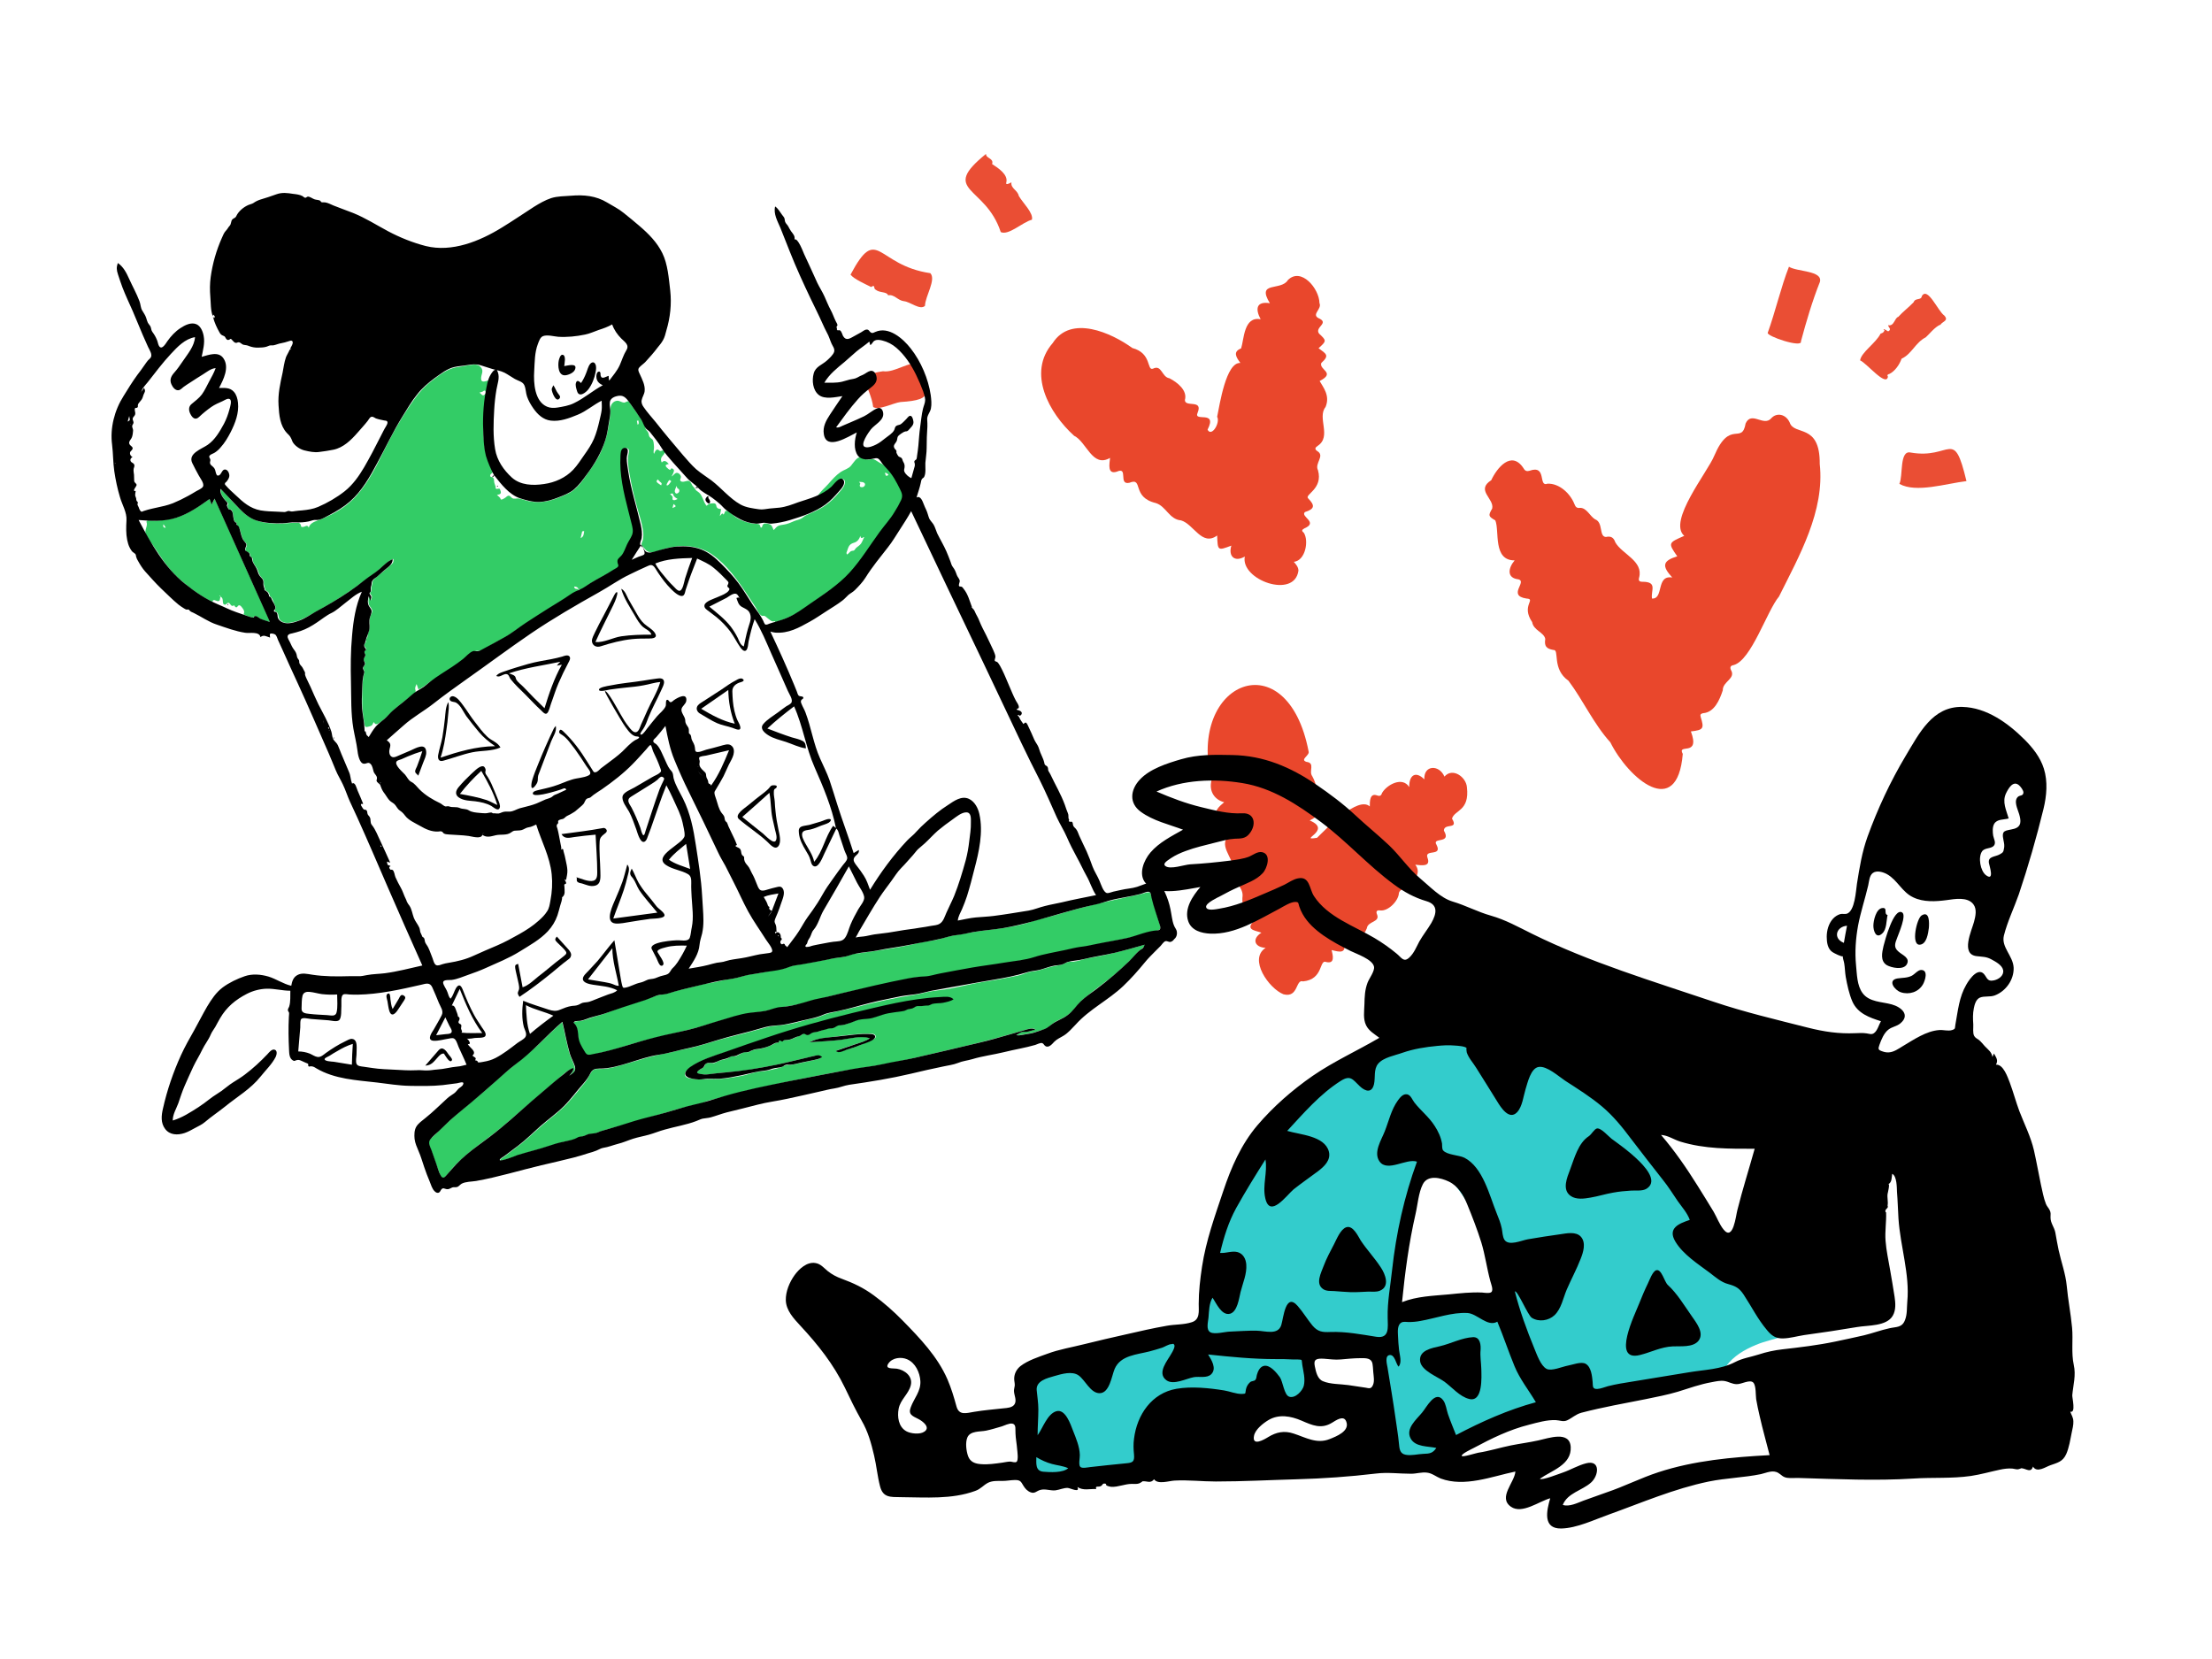 <?xml version="1.0" encoding="UTF-8"?> <!-- Generator: Adobe Illustrator 24.1.2, SVG Export Plug-In . SVG Version: 6.00 Build 0) --> <svg xmlns="http://www.w3.org/2000/svg" xmlns:xlink="http://www.w3.org/1999/xlink" id="Layer_1" x="0px" y="0px" viewBox="0 0 1200 900" style="enable-background:new 0 0 1200 900;" xml:space="preserve"> <style type="text/css"> .st0{fill:#E9472C;} .st1{fill:#EA4E34;} .st2{fill:#33CC66;} .st3{fill:#33CCCC;} </style> <g> <path class="st0" d="M696.3,539.4c-7.9-3.1-19.2-19.1-9.7-25.2c-6.1-0.3-7.6-4.9-2.3-8.2c-2.5-1.1-8.2-1.3-5-5.3 c6.3-4.9-6.7-2.1-5.2-14.7c0.3-5.2-6.2-8.4-4.8-14.2c-0.1-6.5-9.6-14.1-1.4-19.3c-13.1-2.9,1.5-7.4-5.8-9.9c-5-1.7-0.3-5.4,2-7.4 c-5.4-1.4-8.3-6.1-6.9-11.7c-13.2-53.9,41.1-76.1,52.7-15.9c0.8,2.2-4.9,4.4-1.2,5.7c5,0.6,1.1,5,3.2,7.8c2.3,4.1,4.2,11.1-0.4,14 c-2.6,4.2,9.9,4.6-1,10c12.8,5.3-7,11.2,4,9.4c4.9-4.8,22.2-22.9,28.6-17c0-2.8,0-7.4,3.9-6c1.7,0.6,2.3,0.1,2.8-1.4 c2.5-4.3,11-9.1,14.7-3.1c-0.1-6.6,3.5-8.9,8.2-4.2c-0.4-7.9,8.1-8.1,10.9-1.5c4.4-5.1,11.8,0.2,12.2,5.8c1.5,13-6.7,12.2-8.1,17 c3.8,6.2-4.3,2.2-4.4,6.5c4.4,7.5-6.7,3.3-4,7.7c3.4,6.6-6.7,2.1-4.9,7c1.9,5-3,4.2-6.6,3.8c2.5,3.3,1,5.9-0.5,8.5 c-1.3,4.2-7.5,3.6-8.4,6.8c-0.1,4.2-5.8,10.1-10.2,9.5c-1.9-0.3-2.3,0.7-1.7,2.1c1.9,4.4-5,3.6-5.5,7.6c-3.6,9.5-13.5,4.5-12.3,7.7 c1.2,6.2-2.4,5.2-6.8,4.1c0.7,3,1.9,7.6-2.9,6.5c-4-1.7-1.3,9.4-12.6,10.5C702.8,531,704.5,541.5,696.3,539.4z"></path> <path class="st1" d="M461.4,149c14.8-27.7,13.8-5.1,43.3-0.8c3.3,3.5-2.8,12.5-2.9,17.7c-2.6,2.6-8-2.2-11.4-2.5 c-3.4-0.4-5.3-3.9-8.6-3.2c-0.7-2.1-4.5-1.2-6.7-3c-1.5-0.6,0-3.2-2.5-1.5C469.4,154.1,463.3,151.4,461.4,149z"></path> <path class="st1" d="M534.9,83.5c-0.1,2.5,4.4,2.3,3.3,5.5c3.1,2,8.9,5.7,7.7,10c-0.5,1.7,1.7,0.5,2.8-0.1c-0.5,3.4,3.3,4.1,4,7.4 c2.1,3.7,8.1,9.3,7.1,12.9c-5.1,1.3-12.6,8.7-16.9,6.7C534.6,100.4,509.5,104.1,534.9,83.5z"></path> <path class="st1" d="M1066.8,261c-11,1.3-27.3,6.6-36.4,1.5c2.1-4.3-0.1-18.4,6.1-17C1058.7,249.4,1059.7,231.4,1066.8,261z"></path> <path class="st0" d="M907.2,313.3c-5.9-6.4-5.1-9.1,2.7-11.5c-5-7.2-5-7.3,3.8-11.1c-9.1-7.9,12.7-34.6,16.3-43.5 c8.5-20,14.9-5.6,17-17.5c3.2-7,9.9,2.1,14-2.9c2.9-3.1,7.8-2.2,9.9,2.4c2.4,7.4,16.5,0.1,16.3,22.5c2.8,25.6-11.2,50-22.1,71.9 c-6.6,7.9-15,34.6-24.6,37.2c-1.7,0.3-2.1,1.1-1.5,2.6c2.9,4.8-4.5,6.2-4.4,11.1c-1.7,5.2-4.6,12-10.7,12.4c-1.2,0.3-1.7,0.7-1.3,2 c2,6.4,1.5,7.1-5.3,7.9c5.3,14.2-7.7,6.1-4.4,12.2c-3,36-29.5,13.4-39.3-6.3c-9-9.9-14.7-22.7-22.7-33.4 c-9.2-6.4-4.7-17.1-8.2-16.7c-3.9-0.7-5-2.1-4.4-6c-0.7-3.6-6.4-4.6-7.1-9.1c-6.2-9.1,2.4-12.5-3.1-12.8 c-10.5-1.6,0.5-9.1-4.3-10.4c-6.6-0.7-5.6-6.2-2.1-10.3c-12,0.1-8.1-16-10.5-21.7c-3.8-2.2-3.9-2.6-1.7-6.4 c1.3-5.4-9.1-9.9-0.5-15.4c3-6.5,10.9-16.5,17.5-6.5c0.8,1.5,1.8,1.8,3.2,1.4c9.7-3.5,4.6,9,9.8,7c6.3-0.3,12.3,5.2,14.6,11 c0.6,1.6,1.3,2.4,3.1,2.1c3.6,0,5.3,4.5,8.1,6.2c4.6,1.7,2,9.4,5.9,9.6c2.6-0.6,4.2,0.2,5.1,2.9c3.6,6.4,15.4,10.1,12.9,19.2 c-0.4,1.6,0.1,2.2,1.8,2.2c8.4,0,4.5,4.7,5.2,9.1C902.8,325.1,898.2,311.8,907.2,313.3z"></path> <path class="st0" d="M672.9,196.9c-2.3-3.1-4.2-6.1,0.4-7.9c1.6-4.8,1.4-17.6,10.6-15.8c-3-5.6-2.4-9.9,5-8.7 c-7.5-12.3,6.1-6.4,9.8-12.6c7.2-7.1,17,4.7,17.1,12.5c1.5,3.2-4.3,6-0.7,8.1c6.6,2.8-2.2,4.9,0.5,8.5c4.1,3.8,4.1,4-0.3,7.9 c4.2,3.1,6.1,3.9,1.5,8c-1.4,3.8,8.1,5.2-0.9,9.8c1.9,3.4,5.8,7.9,3.2,14.1c-4.7,5.8,3.5,16-4.3,21.1c-1.4,0.9-1.7,1.8-0.2,2.8 c4.4,2.6-1.6,6.6,0.4,10.4c2.9,10.3-7.6,13.2-5.3,15.3c3.7,3.8,3.6,5.7-1.8,7.4c-2.6,2.5,7.5,5.5-0.2,8.8c-1.4,0.8-1.8,1.3-0.4,2.4 c2.8,4.2,1,15.1-5.4,15.8c1.3,1.5,2.4,2.8,2.5,4.7c-2,15.7-31.6,5.1-29.1-7.6c-5.3,3.2-9.1,0.1-7.3-5.9c-7.4,2.8-7.4,2.8-7.7-5.5 c-8.3,6.1-12.7-6.2-19.6-8.2c-6.4-0.5-8.1-7.7-13.7-9.4c-13.4-3.2-6.5-14.2-14.3-11c-6.3,1.4-0.3-9-6.9-6c-5.2,1.6-3.9-4.3-3.6-7.5 c-9.6,5.6-12.7-8.7-19.5-12c-13.5-12.2-25.7-34.1-11.6-50.3c9.9-15.5,31.9-5.5,43.2,2.7c10.7,2.8,7.7,12.5,11.2,11.2 c4.8-2.4,4.7,4.6,8.9,5.2c4.3,2.2,9.9,6.6,8.4,11.8c0,4.2,10-0.6,6.9,6.9c-2.4,5.4,11-1.8,5.4,9.2c2.2,4.2,7-3.8,5.2-7 C661.7,219.4,665.1,196.4,672.9,196.9z"></path> <path class="st1" d="M1044.7,183c-5.7,2.9-7.5,9-13.1,11.6c-1.1,3.2-3.7,6.9-6.7,8.3c-0.3,0-1.5,0.4-0.7,1.4 c-0.9,5.9-11.6-7.4-15.1-8.8c0.6-4.4,8.6-9.4,11.1-14.5c1.5-0.5,1.7-0.7,2.3-2.2c0.9,0,1.5,1.5,2.4,0.6c1.1-1.1-0.5-1.8-0.6-3 c3.3,0.8,3.5-4,5.5-4.5c2.5-2.8,5.6-5.1,8.3-7.9c1-2.7,4.1-0.8,4.5-3.4c3.2-5.3,8.7,8.2,12.2,10.6c2.5,2.8-0.9,3.1-2.1,4.9l0,0 C1049.6,177.3,1046.3,181.7,1044.7,183z"></path> <path class="st1" d="M970.5,144.7c4.3,2.8,18.4,2,16.8,8.2c-4.2,10.6-7.4,21.5-10.3,32.3c0.9,3.8-19-2.9-18-4.7 C963,169.5,966.3,155.3,970.5,144.7z"></path> <path class="st1" d="M488.5,218.1c-3.9,0.5-11.9,4.7-14.8,2.7c-1.5-11.7-10.7-17.2,5.3-19.4c6.6,1,14.6-6.1,19.9-3.7 C502.8,212.7,507.9,216.9,488.5,218.1z"></path> <path class="st1" d="M1052.8,176C1053.2,176.3,1052.8,176.4,1052.8,176C1052.8,176,1052.8,176,1052.8,176z"></path> <path class="st1" d="M1022,179.2c-0.3-0.6-0.1-0.8,0.5-0.5C1022.3,178.9,1022.2,179,1022,179.2z"></path> </g> <g> <g> <path class="st2" d="M240.9,365.1c3.3-2.2,6.7-4.4,9.9-6.8c1.5-1.1,3.1-2.3,4.5-3.6c1-0.9,1.8-1.6,3.2-1.6 c1.9,0.1,2.7-0.3,4.5-1.2c1.8-1,3.5-2.1,5.3-3.1c3.4-1.8,6.6-3.4,9.8-5.7c6.5-4.7,13.3-8.8,20-13.1c3.3-2.1,6.7-4.2,10-6.3 c0.9-0.5,6-2.8,5.8-4.1c1,1.4,4.9-2.1,5.8-2.7c3.6-2.4,7.7-4.3,11.4-6.5c1.5-0.9,3-1.8,4.4-2.8c1.4-1.1-0.1-1.8,0.1-3.3 c0.2-1.4,1.5-2.1,2.3-3.1c1.3-1.7,2.1-3.9,2.9-5.8c0.8-1.8,2-3.3,2.7-5.1c0.7-1.9,0.4-3.8-0.1-5.7c-1.2-4.4-2.3-8.8-3.4-13.2 c-1-4.4-2-8.8-2.5-13.3c-0.5-3.9-1-8.4-0.3-12.3c0.3-1.4,1.3-3.3,3.1-2.6c1.8,0.7,0.5,3.2,0.4,4.5c-0.3,4.6,0.9,9.7,1.7,14.2 c0.9,4.7,2.2,9.4,3.4,14c1.1,3.8,2.4,7.7,3,11.7c0.3,1.8,0.3,3.7-0.1,5.5c-0.2,0.8-0.9,1.8-0.6,2.5c0.3,0.8,1.6,2,2.2,2.7 c2.6,3,8.1-0.1,11.3-0.9c8.3-2.1,17.5-1.6,24.7,3.4c8,5.6,14.1,14.2,19.4,22.3c1.4,2.1,2.7,4.1,4.1,6.2c0.8,1.2,2.1,4.4,3.6,4.8 c0.6,0.1,0.9-0.2,1.5,0.1c0.6,0.3,1.2,1,1.8,1.4c0.7,0.5,1.6,1.4,2.5,1.5c0.7,0.1,1.3-0.5,1.4,0.5c5.2-1.7,10.3-3.8,14.9-7 c5.2-3.6,10.3-7.3,15.5-11c2-1.4,4.1-2.6,5.9-4.3c2.1-2,4.1-4.2,6.1-6.4c3.7-4.2,7-8.9,10.1-13.5c3.3-4.9,6.8-9.6,10.4-14.4 c1.6-2.1,2.9-4.4,4.2-6.7c1.3-2.3,3-4.4,1.9-7.2c-1.9-5-5.3-10.2-9.1-13.9c-1-1-2.2-1.6-3.5-2.3c-0.9-0.5-1.9-1.3-2.9-1.7 c-1-0.4-1.9,0.1-2.9,0.1c-1.6,0.1-2.8-0.8-4.3-1.2c-1.9-0.5-4.1,3.2-5.2,4.5c-1.5,1.8-3.8,2.2-5.7,3.5c-2.5,1.7-4.6,4.1-6.6,6.4 c-1.9,2.2-4.4,4.1-5.8,6.6c2.8-1,5.4-2.5,7.6-4.4c1.3-1.1,2.4-2.2,3.5-3.4c0.6-0.7,1.5-1.9,2.6-1.4c2.5,1.1,0.1,4.8-0.9,5.9 c-2.1,2.4-4.2,4.9-6.7,6.9c-2.4,2-5.1,3.5-7.8,4.8c-1.4,0.6-2.7,1.2-4.1,1.8c-1.3,0.5-2.1,1.5-3.3,2.1c-1.1,0.6-2.5,0.8-3.7,1.3 c-1.4,0.6-2.7,1.2-4.2,1.6c-1.4,0.4-2.9,0.4-4.2,0.9c-1.2,0.5-1.8,1.5-2.7,2.4c-0.7-1.5-0.9-2.9-2.5-3.3c-1.3-0.3-2.7-0.8-3.5,0.6 c-0.2,0.3-0.2,1.3-0.7,1.3c-0.6,0.1-0.4-0.5-0.6-0.9c-0.3-0.5-0.1-0.6-0.7-0.9c-0.8-0.3-2.3-0.2-3.1-0.3 c-3.7-0.7-7.6-1.9-10.5-4.3c-1-0.8-1.9-2-3.2-2.5c-2-0.7-1.5,0.9-2.4,1.9c-0.8-1.5-1.2,0.2-2,0.7c0.2-1.2,0.5-2.5,0.7-3.7 c-0.9-0.2-1.7-0.1-2.3-0.9c-0.5-0.7-0.1-1.6-1-2.1c-0.5-0.3-1.5-0.1-2.1-0.1c-1.3,0.1-1.4,0.4-2.5,1.3c-2-2.4-2.1-6.1-4.9-7.8 c-1.1-0.6-1.4-1.7-2.3-2.6c-1-0.9-1.1-2.7-2.4-3.1c-1.3-0.3-3.1,1-4.3,0.2c-0.9-0.6-0.1-1.3,0-2.2c0.1-1.1-1.1-2.4-2.3-2.4 c-1.1,0.1-1.8,1.5-2.8,2c0.4-0.9,1.7-2.8,1.2-3.7c-0.2-0.3-0.8-0.8-1.2-0.7c-0.6,0.1-0.4,0.8-0.9,0.8c-0.3,0-1.7-1.2-1.9-1.5 c-1-1.3,0.2-1.4,1.3-1.7c-1.1-1.3-2.4-2.4-3.8-0.8c-0.8-1.5-0.4-2.8,0.7-3.9c0.6-0.6,1.6-2,0.2-2.6c-0.6-0.3-1.1,0.4-1.7,0.3 c-0.6-0.1-0.9-0.8-1.5-0.8c-1.1,0-1.5,1.5-1.9,2.3c-0.6-1,0.1-2.6,0-3.7c-0.1-1-0.1-2.2-0.4-3.1c-0.3-1.2-0.7-1.1-1.5-1.8 c-0.9-0.8-0.8-1.3-1.1-2.5c-0.3-1.1-1-1.4-1.5-2.3c-0.5-1-0.4-2.1-1.1-3.2c-1.4-2.2-2.8-4.4-4.4-6.6c-0.7-1-1.4-2-2.2-3 c-0.4-0.5-1.1-2.2-1.8-2.3c-0.7-0.1-1.6,0.8-2.4,0.7c-1.2-0.1-2.2-1-3.5-1c-2.2,0.1-3.7,2.1-3.7,4.1c-0.1,2.8-0.3,5.5-0.8,8.3 c-0.8,5.4-2.2,10.5-4.5,15.5c-2.1,4.7-5.1,8.7-8,12.8c-2.7,3.8-5.5,7.7-9.8,9.7c-4.4,2.1-9.4,4.1-14.3,4.5c-3,0.2-5.9,0-8.8-0.9 c-1.2-0.4-2.4-0.8-3.7-1c-1.1-0.1-2.3,0.4-3.3-0.1c-0.8-0.4-1.2-1.5-2.2-1.4c-0.7,0.1-1.4,1-2,1.3c-0.4,0.3-1.5,0.9-2,0.8 c-0.3-0.1-0.3-0.6-0.4-0.8c-0.5-0.6-1.2-1.1-1.8-1.7c0.9-0.3,1.9-0.2,2.1-1.2c0.1-0.3-0.3-1.5-0.4-1.7c-0.4-0.6,0.2-0.4-0.7-0.5 c-0.5-0.1-1,0.4-1.5,0c-0.6-0.4-0.1-0.3-0.2-0.9c-0.2-0.9-0.6-1.6-0.8-2.6c-0.1-1,0-2-0.8-2.6c-0.5-0.4-1.2,0.1-1.4-0.9 c-0.1-0.5,0.4-1,0.7-1.2c0.8-0.7,1-0.6,0.6-1.7c-0.5-1.4-1.3-2.8-1.9-4.3c-4.9-11.7-2.6-25.3-1.7-37.5c-0.7,0.4-0.9,1.3-1.8,1 c-0.4-0.1-1.2-1.1-1.7-1.4c0.5-0.2,1.1-0.3,1.6-0.5c0.2-0.1,0.9-0.6,1-0.6c1,0,0.4,0.5,0.9,1.1c0.5-2.2,0.9-4.4,1.4-6.6 c-1.4,0.3-3.9,1.5-4-0.8c-0.2-2.4,1.7-4.1-0.1-6.3c-1.6-2-4-1.5-6.3-1.2c-2.4,0.4-4.9,0.8-7.3,1.2c-4.8,0.9-9.1,4.3-12.9,7.2 c-3.9,2.9-7.1,6.4-9.9,10.4c-6,8.5-11.3,17.7-15.9,27c-4.3,8.8-8.7,17.8-15.3,25.1c-3.7,4.1-8.2,7.4-13.1,9.9 c-2.6,1.3-5.2,2.5-8,3.5c-2,0.7-4.2,1.7-4.7,3.9c-0.8-2.1-1.9-0.4-3.4-0.4c-1.1,0-0.6-0.5-1-1.3c-0.4-0.9-1-1-2-1 c-2.4-0.1-4.9,0.3-7.3,0.4c-2.9,0.2-5.9,0-8.8-0.3c-4.9-0.6-9.1-2.2-12.8-5.5c-4.4-4-8.1-8.6-12.3-12.9c-0.9,2.3,1.6,5.3,3,6.8 c0.3,0.3,0.8,0.8,0.9,1.2c0,0.5-0.3,0.6-0.4,0.9c0,0.5,0.4,1.7,0.8,2.1c0.1,0.1,0.1,0.1,0.2,0.2c0,0,0.9-0.2,1.1,0 c0.4,0.3,0.7,1.4,0.8,1.8c0.4,1.3,0.3,5.4,2.2,5.3c-0.3,1-0.4,0.7,0.2,1.4c0.7,0.8,1,1.1,1.4,2.2c0.6,1.8,0.9,3.8,1.8,5.5 c0.9,1.7,2.6,2,1.7,4.1c-0.3,0.7-0.8,1.3-0.2,2.1c0.4,0.6,1.4,0.6,1.9,1.1c0.5,0.6,0.3,1.4,0.8,2.1c0.1,0.2,0.5,0.2,0.7,0.4 c0.4,0.5,0.3,1,0.3,1.5c0.3,1.9,1.8,3.2,2.6,4.9c0.4,1,0.7,2.1,1.2,3.1c0.5,0.9,1.3,1.5,1.8,2.3c0.6,1,0.4,1.4,0.4,2.5 c0.1,1.1,0.7,2.1,0.8,3.3c-0.2-0.1-0.4-0.2-0.6-0.3c0.8,0.6,2.1,1.1,2.6,1.9c0.3,0.4,0.1,0.6,0.3,1c0.2,0.8,0,0.5,0.7,1.1 c1,1,1.3,2.2,1.8,3.5c0.2,0.6,0.6,1.2,0.8,1.9c0.2,0.9-0.1,0.8-0.3,1.5c-0.2,0.8-0.4,0.4,0.2,1c0.4,0.4,0.8,0.2,1.2,0.9 c0.7,1.2,0.3,2.6,1.3,3.7c2.2,2.4,5.6,1.6,8.3,0.9c3.2-0.8,6-2.4,8.8-4c3.1-1.7,6.2-3.4,9.2-5.2c6.2-3.6,12.3-7.6,18-11.9 c2.9-2.2,6.1-4.2,8.9-6.6c2.6-2.2,5-5,8.3-6.3c0.1,1.4,0.1,1.9-1,2.9c-1.1,1-2.3,2-3.4,3c-2,1.8-4.4,3.4-6.3,5.4 c-0.9,0.9-0.6,1.7-0.9,2.9c-0.1,0.6-0.4,1.1-0.4,1.7c0,0.5,0.2,1.2,0,1.6c-0.4,0.9-1,0.5-0.5,1.5c0.2,0.5,0.6,0.6,0.8,1.2 c0.2,0.8-0.3,1.6-0.5,2.3c-0.3-0.8-0.5-1.7-0.8-2.5c-0.6,1.5-0.7,3.2-0.3,4.7c0.4,1.3,1.8,2.1,1.8,3.5c0,1.1-0.8,2.1-1.1,3.2 c-0.5,1.6-0.2,3.3-0.2,4.9c0,1.5-0.4,2.5-0.9,3.9c-0.2,0.6-0.2,1.1-0.3,1.8c-0.1,0.8-0.5,1-0.9,1.8c-0.2,0.5,0.1,0.9,0,1.3 c-0.1,0.4-0.6,0.7-0.8,1.2c-0.4,1.3,1,1.8,1,2.8c0,0.6-0.5,0.2-0.8,0.6c-0.3,0.6-0.2,0.7-0.1,1.3c0.1,0.5,0.5,1,0.4,1.6 c-0.1,0.6-0.7,0.8-0.9,1.3c-0.5,1.3,1,2,0.8,3.1c-0.3,1.3-1.5,1.1-0.9,2.7c0.5,1.3,0.6,1.6,0.2,3c-0.4,1.7-0.6,3.5-0.7,5.2 c-0.2,3.7-0.3,7.5-0.2,11.2c0.2,3.6,0.6,7.4,1.3,10.9c0.3,1.7,1.1,1.2,2.5,0.9c1.7-0.4,1.7-0.9,2.4-2.4c0.7,1,1.1,1.5,2.3,0.9 c1.3-0.6,2.6-1.8,3.7-2.7c2.4-2,4.4-4.5,6.9-6.5c2.5-2,4.9-3.9,7.4-5.9c0.7-0.5,2.4-1.7,2.5-2.5c0-0.3-0.3-1.1-0.3-1.6 c0.1-0.8,0.4-1.6,0.8-2.3c0.3,1,0.7,2,1,2.9c2.3-0.9,4.3-2.6,6.2-4.1C236,368.4,238.5,366.7,240.9,365.1z M480.4,256.4 c0.5,0.3,1.1,0.6,1.6,1c-0.4,0.6-0.7,0.9-1.4,0.6c-0.4-0.2,0-1-0.6-1.1C480.1,256.7,480.2,256.5,480.4,256.4z M468.4,261.7 c1.8,0.7,0.6,2.8-1,2.6c-0.8-0.1-0.9-0.3-1-1c0-0.3,0.3-0.6,0.3-0.9c-0.1-0.4-0.5-0.7-0.7-1C466.9,261.5,467.7,261.4,468.4,261.7z M459.2,299.9c0.7-1.7,0.9-3.9,2.7-4.9c1-0.6,2.1-0.6,3-1.4c0.9-0.7,1.5-1.8,1.8-2.9c0.2,0.5,0.1,1.1,0.8,1.2 c0.5,0.1,0.7-0.7,1.3-0.5c-0.6,1.2-1,2.5-1.7,3.5c-0.8,1.1-1.9,1.6-2.8,2.5c-0.4,0.4-0.6,1-1,1.2c-0.5,0.3-0.8,0.1-1.3,0.3 c-1.1,0.3-1.5,1.5-2.5,1.9C459.3,300.5,459.2,300.2,459.2,299.9z M364.8,275.6c0.2-0.9,0.4-1.6,0.6-2.2 C367,274.7,367,274.7,364.8,275.6z M367,263.6c0.2,0.5,0.3,1,0.6,1.4c0.2,0.2,0.5,0.1,0.6,0.3c0.6,0.7,0.4,1.8-0.6,2.3 c-0.7,0.4-1.2,0.1-1.5-0.8C365.9,265.7,366.8,264.6,367,263.6z M364.8,267.7c0.3,0,0.6,1.2,0.8,1.4c0.5,0.7,1.2,1.1,2,1.6 c-0.7,0.3-2,1.1-2.7,0.3c-0.2-0.3,0.1-1,0-1.3c-0.2-0.7-0.9-1.2-1.4-1.7C363.9,267.8,364.3,267.8,364.8,267.7z M362.9,260.6 c0.3-0.4,1.1,0.1,1.2,0.5c0,0.2-0.3,0.4-0.4,0.6c-0.2,0.4-1.1,1.5-1.5,1.6C360.7,263.7,362.6,261.1,362.9,260.6z M356.5,260.6 c0-0.2,0.1-0.4,0.2-0.5c0.2-0.1,1.1,1.1,1.3,1.2c0.9,0.8,1.2,0.7,0.7,2C358.2,262.9,355.2,261.4,356.5,260.6z M345.7,231.8 c0-0.1,0.1-0.1,0.1-0.2C345.9,231.8,345.8,231.7,345.7,231.8z M346.3,228.1c0.1,0.7,0.6,1.9-0.4,2.3c-0.1-0.7-0.3-1.4-0.4-2.1 C345.8,228.2,346,228.2,346.3,228.1z M315.8,288.4c0.1-0.3,0.8-0.2,1.1-0.3c-0.2,1.6-0.2,3.1-1.9,3.8 C315.3,290.7,315.5,289.5,315.8,288.4z M313.9,319.6c-1-0.2-2.3,0.2-2.4-1.4C312.6,318.2,313.5,318.6,313.9,319.6z M310.3,318.9 c0,0,0,0.1,0,0.1C310.3,319,310.3,319,310.3,318.9z"></path> <path class="st2" d="M590,519.9c-2.5,0.5-5,1.5-7.6,1.8c-1.1,0.1-2.3-0.1-3.4,0.3c-1.3,0.4-2.4,1.3-3.8,1.5 c-2.4,0.5-4.8,0.8-7.2,1.6c-2.6,0.8-5.1,1.6-7.7,1.9c-2.6,0.2-4.7,1.4-7.1,2c-2.7,0.7-5.5,1.1-8.2,1.7c-5.4,1.1-10.8,1.7-16.2,2.8 c-5.5,1.1-11,2.5-16.5,3.3c-2.6,0.4-5.2,0.6-7.7,1.1c-2.7,0.5-5.3,1.3-7.9,1.7c-10.6,1.6-20.9,3.8-31.2,6.5 c-5.1,1.3-10.2,2.4-15.4,3.5c-2.5,0.5-4.8,1.9-7.3,2.5c-2.7,0.7-5.4,1.1-8,1.9c-5.1,1.5-10,2.2-15.3,2.6c-2.4,0.2-5,1.1-7.3,1.7 c-2.8,0.7-5.7,1.6-8.5,2.3c-5.2,1.4-10.4,2.5-15.5,4.1c-5.3,1.6-10.5,3.2-15.9,4.3c-2.6,0.5-5.1,1-7.6,1.7c-2.5,0.7-5.1,1-7.6,1.6 c-5,1.1-10.1,2.6-15,4.1c-5.2,1.5-10.9,3.5-16.3,3.5c-2,0-3.8-0.2-5,1.7c-1.2,1.8-1.9,3.7-3.3,5.4c-3.4,4.1-6.7,8.4-10.3,12.2 c-3.6,3.7-7.8,6.8-11.7,10.1c-4.3,3.6-8.2,7.5-12.6,11c-2,1.6-4,3.1-6,4.6c-1,0.8-2,1.5-3,2.3c-0.5,0.4-2.1,1.2-2.4,1.8 c-0.8,1.5,3,0,3.6-0.2c2.7-0.9,5.3-1.9,8-2.7c5.1-1.5,10.3-2.9,15.4-4.5c2.3-0.7,4.7-1.5,7.1-2.1c2.4-0.6,5.2-0.7,7.4-1.9 c1.1-0.6,1.5-0.7,2.7-0.9c1.1-0.2,2-0.8,3.1-1.2c1-0.3,2-0.2,3.1-0.4c1.3-0.2,2.4-0.8,3.6-1.2c5-1.8,10.3-2.8,15.4-4.4 c5.5-1.7,10.9-3.3,16.5-4.8c5.1-1.4,10.1-3.2,15.3-4.3c2.3-0.5,4.4-1.1,6.7-1.5c1.3-0.2,2.4-0.9,3.6-1.4c1.3-0.5,2.7-0.8,4.1-1.1 c5-1.3,10.1-2.7,15.1-4c5.2-1.4,10.5-2.4,15.8-3.6c11.2-2.5,22.4-4.7,33.6-6.8c10.6-2,21.4-3.3,31.9-5.4c11-2.1,21.8-4.9,32.7-7.4 c11-2.5,21.9-5.2,32.7-8.4c2.3-0.7,4.7-1.3,7-2c1.8-0.5,4.3-1.5,6-0.2c-1.8,0.1-3.4,1.1-5.2,1.1c-0.9,0-1.7-0.1-2.5,0.2 c-1,0.3-1.8,1.1-2.7,1.6c1.8,0.3,3.3-0.2,5.1-0.5c2.1-0.3,4-0.7,6-1.4c1.6-0.6,3.4-0.8,4.9-1.6c1.5-0.7,2.7-2.2,4.1-3.1 c2.8-1.9,6.2-2.8,8.7-5.1c2.8-2.4,4.8-5.6,7.6-8c5.9-5,12.4-9.3,18.2-14.4c2.8-2.4,5.5-4.9,8.1-7.6c1.3-1.4,2.5-3,4.1-4.2 c1.4-1.1,2.2-1.8,3.2-3.3c-5.1,1.4-10.2,3-15.4,4.2C600.5,518,595.2,518.9,590,519.9z M473.2,564.2c-3.6,1.5-7.1,3.1-10.8,4.3 c-1.6,0.5-3.2,0.9-4.8,1.4c-1.3,0.5-3,1.4-4,0.1c3.4-1.2,6.9-2.4,10.3-3.5c2.8-0.9,5.7-1.5,8.1-3.4c-5.2-1.4-10.5,0.2-15.6,0.9 c-5.7,0.8-11.4,1-17.1,1.3c3.2-1.7,6.9-2,10.4-2.5c3.7-0.5,7.4-1,11.2-1.4c3.6-0.4,7.2-0.7,10.9-0.6c0.9,0,2.2-0.1,2.9,0.6 C475.8,562.7,474.2,563.8,473.2,564.2z M516.6,542.3c-2,0.5-3.9,1.2-5.9,1.5c-1.8,0.3-4,0.1-5.7,0.9c-0.9,0.4-0.9,0.5-2,0.4 c-0.8-0.1-1.5,0.2-2.3,0.3c-0.9,0.2-1.5,0-2.4,0c-1.1,0-1.7,0.6-2.6,1c-1.3,0.6-2.7,0.6-4,1.2c-1.7,0.8-4.1,0.9-6,1.2 c-1.9,0.3-3.8,0.2-5.6,0.9c-1.9,0.7-3.8,1.4-5.8,2c-1.9,0.6-3.8,0.6-5.8,0.8c-2.1,0.2-4,0.9-5.9,1.7c-1.6,0.6-3.5,1.5-5.3,1.8 c-0.7,0.1-1.3-0.2-1.9-0.1c-0.8,0.1-1.3,0.6-2,1c-1.6,1.1-2.9,0.5-4.6,1c-0.6,0.2-0.9,0.4-1.5,0.5c-0.9,0.2-1.6,0.5-2.4,0.9 c-1.7,0.6-3.5,0.3-5,1.1c-0.5,0.3-1.1,0.9-1.7,1c-0.9,0.1-1.1-0.8-1.8-0.9c-0.7-0.1-1,0.6-1.5,1c-0.6,0.4-1.5,0.5-2.2,0.8 c-1.8,0.7-3.8,2-5.8,1.9c-0.9,0-1-0.1-1.7,0.1c-0.6,0.2-0.5,0.4-1.2,0.3c-0.5-0.1-0.8-0.5-1.3,0c-0.4,0.4,0.4,0.5-0.5,0.9 c-0.5,0.2-1.2,0.2-1.8,0.5c-0.8,0.4-1.5,0.9-2.3,1.2c-1.9,0.8-4,1.5-6,1.8c-2,0.3-3.4,0.4-5.2,1.4c-0.9,0.5-0.9,0.5-1.9,0.4 c-1-0.1-1.3-0.1-2.3,0.4c-1.3,0.6-2.8,1.8-4.2,1.9c-0.5,0-1-0.3-1.5-0.3c-0.7,0.1-1.5,1.1-2.2,1.4c-1.7,0.7-3.5,0.7-5.2,1.5 c-0.7,0.3-1.4,0.8-2.1,1c-0.7,0.2-1.3-0.1-2.1-0.1c-0.5,0-1.5,0.1-2,0.2c-0.9,0.3-0.8,0.7-1.2,1.5c-0.7,1.4-2.4,1.6-3.5,2.6 c-1.7,1.6,0.3,1.6,1.7,1.8c2.4,0.4,4.2,0.2,6.5-0.2c5-0.7,10.1-0.9,15.1-1.5c5-0.6,9.9-1.7,14.8-2.5c5-0.9,10-2.1,14.9-3.3 c2.6-0.6,5.3-1.2,7.9-1.8c2.3-0.6,4.1-1.5,6.1,0.1c-1.2,1-2.6,1.3-4.1,1.6c-2.2,0.5-4.4,0.9-6.6,1.4c-1.8,0.4-3.5,0.8-5.3,1.1 c-1.5,0.3-3-0.1-4.4,0.7c-1.2,0.6-2.4,1-3.7,1.3c-1.8,0.4-3.5,0.9-5.3,1.2c-2,0.4-4,0.4-6,0.8c-1.9,0.4-3.7,1-5.5,1.5 c-3.8,0.9-7.6,1.5-11.4,2c-4,0.5-8,0.1-12.1,0.4c-1.9,0.2-3.3,0.1-5.1-0.2c-1.4-0.2-3.2-0.2-4.2-1.3c-1.6-1.9,1.2-4,2.6-5 c5.6-4,12.7-6.1,19.2-8.2c7.9-2.6,15.7-5.4,23.6-8c15.7-5.3,31.7-9.5,47.8-13.4c9-2.2,18.1-4.6,27.2-6.1c4.5-0.7,8.9-1.3,13.4-1.7 c2.1-0.2,4.1-0.3,6.2-0.3c1.7,0,3.7-0.2,5.2,0.9C517.3,541.9,517,542.2,516.6,542.3z"></path> <path class="st2" d="M629.4,502.4c-0.8-2.8-1.7-5.6-2.5-8.4c-0.9-2.9-1.4-6.2-2.6-8.9c-0.4-1-0.5-1.1-1.5-1 c-1.2,0.1-2.4,0.6-3.6,0.9c-2.8,0.6-5.5,1.2-8.3,1.8c-11.4,2.4-22.9,5.1-34.1,8.4c-2.7,0.8-5.4,1.6-8.1,2.3 c-2.8,0.8-5.7,1.2-8.4,2.2c-5.2,2-10.7,2.9-16.2,3.8c-6,0.9-12.1,1.3-18.1,2.5c-2.5,0.5-5,0.9-7.5,1.3c-3,0.4-5.8,1.2-8.7,2.1 c-2.6,0.8-5.4,1-8.1,1.5c-3.1,0.5-6.1,1.3-9.2,2c-5.6,1.2-11.4,1.9-17.1,2.9c-2.8,0.5-5.6,0.7-8.4,1.2c-1.2,0.2-2.3,0.3-3.5,0.4 c-1.4,0.1-2.4,0.8-3.8,1.2c-2.4,0.7-5,0.8-7.4,1.2c-3.1,0.5-6.2,1.3-9.3,1.8c-2.7,0.4-5.3,0.8-7.9,1.4c-2.5,0.5-4.8,0.6-7.2,1.5 c-2.4,1-4.9,1.3-7.4,1.7c-2.9,0.5-5.8,1.1-8.7,1.7c-2.6,0.5-5.4,0.6-8,1.4c-2.5,0.7-4.7,1.4-7.3,1.7c-2.8,0.4-5.5,1.1-8.2,1.7 c-3,0.7-6.2,0.9-9.2,1.8c-5.5,1.5-11.2,2.6-16.6,4.3c-2.3,0.7-4.6,0.7-6.9,1.5c-2.8,0.9-5.5,2-8.3,2.9c-5.4,1.6-10.7,3.3-15.9,5.4 c-2.5,1-5,1.9-7.7,2.6c-2.6,0.6-5.1,1.9-7.8,2.5c-0.9,0.2-5.1,0.2-4.9,1.4c0.1,0.6,1.4,1.5,1.7,2.2c0.5,1.1,0.6,2.2,0.7,3.4 c0.2,2.4,0.5,4.5,1.6,6.7c0.8,1.5,2,4.8,3.8,5c2,0.2,4.7-0.7,6.7-1.2c2.9-0.6,5.9-1.4,8.7-2.2c5.5-1.7,11-3.4,16.6-4.9 c11.4-2.9,22.9-5.1,34.1-8.6c5.7-1.8,11.5-3.5,17.3-4.9c5.4-1.4,10.9-1.3,16.3-2.9c5.3-1.5,10.9-1.9,16.3-3.2 c2.6-0.6,5-1.6,7.6-2.1c2.9-0.5,5.6-1.4,8.5-2.1c11.3-2.8,22.7-5.1,34.1-7.5c2.8-0.6,5.6-1.4,8.4-1.9c1.3-0.3,2.6-0.5,3.9-0.7 c1.7-0.3,3.2-0.1,4.8-0.1c2.5-0.1,5.1-1.2,7.6-1.6c2.9-0.5,5.7-1,8.6-1.5c5.8-1,11.6-2.2,17.4-3c5.5-0.7,11.2-1.5,16.7-2.7 c1.3-0.3,2.6-0.2,3.9-0.3c1.3-0.1,2.4-0.6,3.6-1.1c2.6-1,5.6-1.6,8.3-2.1c5.5-1,10.8-2.7,16.3-3.5c5.9-0.9,11.7-2.3,17.5-3.4 c5.7-1.1,11.4-2.2,16.9-3.9c2.5-0.8,5-1.5,7.6-1.8C628.4,504.6,630,504.5,629.4,502.4z"></path> <path class="st2" d="M114.9,273.6c-0.4-1-0.8-2-1.1-3c-5.5,3.8-10.6,7.5-17,9.8c-3.1,1.1-6.3,1.6-9.5,1.9 c-1.5,0.1-3.1,0.3-4.6,0.2c-0.8,0-2.8-0.6-3.2,0.4c-0.1,0.3,0.2,0.9,0.2,1.2c0,0.7-0.1,1.3-0.3,1.9c-0.4,1.5-0.9,2.5-0.1,4 c1.4,2.8,3.5,5.4,5.2,8c3.7,5.7,7.5,11.3,12.6,15.9c5.5,4.9,11.4,9.3,18.1,12.6c0.5-1.8,1.7-0.6,2.8-0.4c1.5,0.3,1.3-1.3,1.6-2.5 c1.2,0.7,1.2,1.4,1.3,2.7c0.1,0.8,0.1,1.8,1.3,1.7c0.7-0.1,1-1,1.6-1c1,0,1.2,1.5,2.2,1.7c0.4,0.1,0.6-0.4,1.1-0.2 c0.4,0.1,0.3,0.7,0.6,0.8c1.2,0.6,1-0.7,1.9-0.9c0.8-0.2,1.4,0.8,1.8,1.3c0.9,1.1,1.5,2.2,0.7,3.6c1.4,0.5,2.7,1.3,4.2,1.6 c0.6,0.1,0.8,0.1,1.3,0c0.2-0.1,0.1-0.5,0.4-0.6c1-0.4,2.7,1.1,3.5,1.5c1.6,0.8,3.3,1.2,5,1.6c-10-22.3-20-44.6-30-66.9 C116,271.4,115.5,272.5,114.9,273.6z M89.1,286.2c-0.8-0.5-0.6-1.1-0.4-1.8c0.4,0.6,0.8,1.2,1.2,1.8 C89.7,286.3,89.4,286.3,89.1,286.2z M119.3,323c0.1,0.2,0.2,0.3,0.3,0.5C119,323.4,118.9,323.2,119.3,323z"></path> <path class="st2" d="M293,593.6c3.1-2.7,6.3-5.4,9.4-8c2.4-2,5.4-5.3,8.6-6c0.1,1.9-1.2,2.8-2.3,4.2c1.9-1.4,3.7-2.2,3.1-4.8 c-0.6-2.5-2-4.6-2.7-7c-1.7-5.7-2.7-11.7-4.1-17.5c-4.9,4.2-9.3,8.9-14,13.2c-4.7,4.2-9.6,8.2-14.5,12.2c-5,4.1-9.6,8.5-14.5,12.7 c-5.1,4.3-10.3,8.5-15.4,12.9c-4.4,3.8-8.4,8.1-12.7,12c-2.3,2.1-0.9,4,0,6.4c1.1,2.9,2,5.9,3.1,8.8c0.5,1.3,1,2.6,1.5,3.8 c0.3,0.7,0.5,2,1.3,2.4c1.6,0.7,4.3-3.6,5.1-4.6c4.2-4.7,8.9-8.7,13.9-12.5c5.7-4.3,11.5-8.5,16.8-13.2 C281.5,603.6,287.2,598.5,293,593.6z"></path> </g> </g> <g> <path class="st3" d="M929.9,668.9c-16.6-31.6-41-61.6-69.9-82.6c-22.4-16.3-49.1-26.7-77.2-24.5c-26.7,2.1-52.6,11.7-73.2,29 c-31.2,26.2-48,66.2-55.2,105.5c-1,5.5-1.8,10.9-2.4,16.4c-0.1,1.1,0.2,4.9-0.5,5.8c-0.6,0.7-3.5,1-4.3,1.3 c-3.6,1.1-7.2,2.1-10.9,3.2c-10.6,3.1-21.2,6.3-31.7,9.4c-10.7,3.2-21.4,6.3-32.1,9.5c-3.6,1.1-7.3,2.2-10.9,3.2 c-1.1,0.3-4.6,0.7-5.4,1.6c-0.6,0.7-0.2,3.3-0.3,4.2c-0.1,4.8-0.3,9.5-0.4,14.3c-0.3,10.9-0.6,21.8-0.9,32.7 c-0.1,2.1-0.1,4.1-0.2,6.2c22-1.7,44.1-3.4,66.1-5c5.7-0.4,12.1,0.4,16.8-3c10.3-7.6,20.7-15.2,31-22.8c2.1-1.6,4.6-4.1,7.1-5.1 c4.3-1.7,10.3-1.7,14.8-2.4c6.4-1,12.7-2.1,19.1-3.1c0.5-0.1,3-0.1,3.3-0.6c0.5-0.6-0.4-4.2-0.5-5c-0.7-6.7-1.4-13.3-2.1-20 c-0.1-0.6-0.8-3.6-0.4-4.1c0.3-0.4,3.3-0.4,3.8-0.5c6.6-0.8,13.2-1.6,19.8-2.4c3.1-0.4,6.1-0.7,9.2-1.1c0.6-0.1,4-1,4.6-0.6 c0.9,0.7,0.9,6.3,1,7.4c0.8,6.3,1.7,12.6,2.5,18.9c1.6,11.9,3.1,23.9,4.7,35.8c0.4,3.3,2,1.9,5.2,1.7c6.7-0.5,13.5-1,20.2-1.6 c2.8-0.2,4.4-0.2,6.8-1.5c4.9-2.6,9.8-5.3,14.7-7.9c10.1-5.5,20.2-12.1,30.7-16.6c7.1-3,15.7-4,23.1-5.9c12.2-3,24.3-6,36.5-9 c7.9-2,16.4-2,24.5-2.8c3.5-0.3,6.9-0.7,10.4-1c1.7-0.2,4.7,0.1,6.2-0.6c1.5-0.7,1.8-2.5,2.9-4.1c3.9-5.5,10.1-9.1,16.2-11.6 c4.9-2.1,10.1-3,15-4.8c1.8-0.6,3.5-1.6,4.6-3.2c5.1-7.6-6.6-19.5-11.1-24.5c-8-8.8-17-16.8-26.2-24.3 C933.4,671.7,931.7,670.3,929.9,668.9z M756.3,711c0.6-8.9,1.4-17.8,2.5-26.6c1.7-14.1,3.5-29.2,9-42.4c1.4-3.3,3.6-8.2,7.5-8.9 c4.9-0.9,9.6,4.4,12.3,7.7c9.4,11,15.9,24.7,21.9,37.8c1.3,2.9,2.9,5.8,3.5,8.9c1.1,6.3,1.9,12.7,2.8,19 C796.1,707.9,776.2,709.4,756.3,711z"></path> <g> <path d="M617.4,804.5C617.4,804.5,617.4,804.5,617.4,804.5C617.4,804.5,617.4,804.5,617.4,804.5z"></path> <path d="M893.2,644.9c10.8-6.7-14.9-24.1-18.9-27.1c-1.6-1.2-5.8-6.1-8-5.6c-1.4,0.3-3,3.3-4.4,4.2c-5.7,3.7-7.8,11.9-10.1,18 c-1.6,4.3-4.6,11,0.3,14.4c3,2.1,7.3,1.5,10.7,0.9c4.2-0.7,8.2-2,12.3-2.7c3.2-0.6,6.5-0.9,9.7-1.1 C887.3,645.7,890.9,646.3,893.2,644.9z"></path> <path d="M904.8,697.1c-1.9-1.7-3.4-8.9-6.3-8c-2,0.6-3.7,5.5-4.5,7.1c-1.8,3.7-3.4,7.5-4.9,11.3c-2.1,5.4-15,31.4,0.5,27.6 c6.1-1.5,11.4-4.4,17.9-4.7c4.1-0.2,10.9,0.7,13.9-3c3.4-4.3-1.3-10-3.7-13.5C913.6,708.1,910,701.9,904.8,697.1z"></path> <path d="M730.3,665.8c-3.1,1.1-5.2,6.5-6.6,9.2c-2,3.8-4.1,7.7-5.6,11.7c-1.4,3.8-4.7,9.8-0.2,12.7c1.7,1.1,4,0.9,5.9,1 c3,0.2,6,0.5,9,0.6c3.2,0.1,6.3-0.2,9.5-0.3c2.1,0,4.4,0.3,6.3-0.5c5.6-2.3,2.9-9,0.5-12.6c-3.3-5.1-7.5-9.5-10.9-14.6 C736.8,670.7,734,664.5,730.3,665.8z"></path> <path d="M1034.4,523.2c2-3.5-2.2-5-4.3-6.8c-3.1-2.5-2-4.7-0.8-7.9c0.7-2,5.1-12,2.6-13.5c-4.6-2.8-9.5,15.8-10.1,18.2 c-0.8,3.6-1.9,8.1,1.8,10.4C1026.1,525,1032.5,526.4,1034.4,523.2z"></path> <path d="M1042.2,526.2c-1.7,0-3.5,2.3-5,3.1c-2.5,1.3-5.2,1.1-7.8,1.5c-5.6,0.9-1.7,6.3,1.8,7.5c4.5,1.5,9.6-0.1,12-4.3 C1044.3,532.1,1046.3,526.2,1042.2,526.2z"></path> <path d="M1042.5,496.6c-2.7,1.6-5.9,16.1-1.1,15.9c3.9-0.2,4.6-6.3,5-9.1C1046.6,500.9,1046.9,493.9,1042.5,496.6z"></path> <path d="M1024,496.4c-2.3-0.6,0.3-4.1-2.8-3.8c-3.5,0.3-4.9,7-4.9,9.6c0,2.7,1.4,7.4,4.8,4.2 C1023.6,504.2,1023.3,499.4,1024,496.4z"></path> <path d="M799.2,725.4c-6.2,0.3-12,3.5-18,4.9c-4.2,1-11.5,2.1-10.8,8.1c0.6,5.3,9.9,8.6,13.5,11.4c4,3,8,7.8,13,9.1 c7.7,2.1,6.8-12.1,6.7-16.4c-0.1-3.3-0.7-6.8-0.4-10C803.4,730.1,803.2,725.3,799.2,725.4z"></path> </g> </g> <g> <path d="M115.6,172.1c0.1,0.1,0.2,0.3,0.3,0.4C115.7,171.7,115.7,171.5,115.6,172.1z"></path> <path d="M443.7,269.1C443.7,269.1,443.7,269.1,443.7,269.1C443.7,269.1,443.7,269.1,443.7,269.1z"></path> <path d="M637.8,503.8c-1.6-2.4-1.9-5.4-2.4-8.2c-0.5-3.2-1.3-6.3-2.5-9.3c-1.1-2.7-2.4-5.4-3.9-8c-0.4-0.7-0.9-1.7-1.9-1.8 c-1.1-0.1-1.5,1-2.3,1.6c-1,0.8-2.3,1-3.5,1.4c-1.5,0.5-2.9,1.1-4.4,1.6c-2.8,0.9-5.9,1-8.8,1.7c-1.4,0.3-2.7,0.6-4.1,0.9 c-0.9,0.2-2.5,0.9-3.4,0.8c-2-0.3-3.4-5-4.1-6.6c-1.1-2.7-2.8-5.1-3.8-7.8c-1-2.8-2-5.5-3.2-8.2c-1.3-2.8-2.7-5.6-4-8.5 c-0.5-1.1-0.8-2.3-1.5-3.3c-0.7-1.1-1.6-1.3-1.9-2.6c-0.1-0.4-0.1-1.2-0.4-1.5c-0.5-0.6-0.7,0-1.3-0.2c-0.5-0.2-0.4,0-0.6-0.5 c0-0.1,0.3-0.4,0.2-0.5c0-0.3-0.2-0.5-0.3-0.7c-0.2-1.1,0.1-1.9-0.4-3c-0.6-1.4-1.1-2.9-1.6-4.4c-2.1-5.8-5.3-11.1-7.9-16.7 c-0.3-0.7-0.8-1.2-1.1-1.9c-0.2-0.6,0-1.4-0.4-2c-0.3-0.7-0.9-0.6-1.3-1.1c-0.4-0.4-0.4-0.8-0.5-1.3c-0.6-2.6-2.1-4.8-2.8-7.4 c-0.4-1.5-1.2-2.6-2-3.9c-0.9-1.5-1.4-3.2-2.2-4.8c-0.7-1.5-1.4-3-2.1-4.5c-0.7-1.3-1.1-1.5-2.2-0.3c-0.8-1.2-1.7-2.2-2.2-3.5 c-0.5-1.1-1.2-1.2-2.3-1.9c0.7,0.5,1.2,1.1,1.9,0.3c0.3,1.3,1.9,0.1,1.7-1c-0.3-1.1-1.8-1.4-2.8-1.7c0.5-1.2,1.2-0.1,1.2-1.5 c0-1.1-1.1-2.5-1.6-3.4c-1.4-2.6-2.5-5.5-3.7-8.2c-1.2-2.7-2.3-5.6-3.6-8.2c-0.6-1.1-1.1-2.3-1.8-3.3c-0.3-0.4-0.6-1-1.1-1.3 c-0.3-0.2-1.1-0.3-1.2-0.6c-0.3-0.6,0.4-1.7,0.3-2.4c-0.1-1.1-0.8-2.5-1.2-3.5c-1.3-2.7-2.5-5.4-3.8-8c-1.3-2.5-2.6-5-3.7-7.7 c-0.5-1.4-1.2-2.6-1.9-3.9c-0.5-1-0.8-2.1-1.7-2.9c0.1,0.6,0.1,1.1,0.1,1.7c-0.1-0.6,0.1-1.5-0.3-2c-0.5-0.6-1.4-0.5-1.9-1.1 c0.4,0.5,1.1,0.7,1.7,0.7c-1.3-3.4-2.2-7.1-4.5-9.9c-0.3-0.4-0.7-1-1.1-1.2c-0.2-0.1-1.2-0.1-1.3-0.2c-0.7-0.8,0.5-2.3,0.2-3.3 c-0.3-1-1.3-2-1.6-3c-0.6-1.7-1-2.8-2.1-4.2c-0.7-0.9-0.9-1.9-1.3-3c-0.7-1.8-1.4-3.7-2.2-5.5c-1.5-3.4-3.4-6.5-5-9.8 c-0.7-1.6-1.1-3.3-2-4.8c-0.7-1.1-1.7-2-2.3-3.2c-0.6-1.5-0.9-3.1-1.6-4.6c-0.5-1.1-1-2.1-1.4-3.2c-0.6-1.5-1.7-4.8-3.9-3.6 c0.8-2.6,1.7-5.2,2.3-7.9c0.2-0.7,0.2-1.6,0.7-2.2c0.5-0.6,0.9-0.5,1.2-1.2c1-2,0.5-5.3,0.6-7.5c0.2-2.7,0.7-5.3,0.7-8 c0.1-2.7,0-5.3,0.2-8c0.2-2.5,0.3-4.9,0.1-7.4c-0.2-2.3,1.5-3.8,2-6c0.5-2.4,0.2-5-0.1-7.4c-1.3-8.8-5.3-18.2-10.8-25.2 c-4.2-5.4-12-12.3-19.3-9c-1,0.4-1.5,0.9-2.5,0.2c-0.8-0.6-0.9-1.5-2-1.5c-1.1-0.1-2.3,1-3.2,1.5c-1.2,0.7-2.5,1.4-3.8,2.1 c-2.3,1.3-4.4,2.7-6-0.2c-0.4-0.8-0.8-2.6-1.7-3c-0.7-0.3-1.1,0.4-1.5-0.3c-0.1,0.1-0.1,0.1-0.2,0.2c0.4-0.5,0-0.9,0-1.4 c0-0.2-0.1-0.3-0.1-0.5c0.2-0.2,0.4-0.4,0.5-0.6c0.1-0.7-0.6-1.7-0.9-2.3c-1-2-1.7-4.2-2.8-6.2c-1.3-2.4-2.2-4.8-3.3-7.2 c-1.1-2.5-2.7-4.9-3.9-7.4c-2.4-5.2-4.7-10.5-7.2-15.7c-0.5-1.1-3.3-8.8-5.2-7.9c0.4-1.9-0.8-3-1.9-4.5c-0.6-0.9-1-1.7-1.5-2.6 c-0.4-0.8-1.1-1.3-1.5-2.1c-0.4-0.7-0.3-1.3-0.5-2.1c-0.2-0.8-0.8-1.3-1.3-2c-1.2-1.6-2.1-3.4-3.8-4.6c-1,4,1.3,8,2.8,11.5 c1.8,4.3,3.4,8.8,5.2,13.1c3.4,8.6,7.3,17.1,11.3,25.5c2.1,4.4,4.3,8.7,6.3,13.2c0.8,1.8,1.6,3.5,2.5,5.2c1.1,1.9,1.6,3.9,2.5,5.9 c0.6,1.4,1.9,2.8,1.4,4.5c-0.5,1.6-2.6,3.5-3.8,4.6c-2.7,2.5-6.3,3.3-7.3,7.2c-1,3.7-0.5,8.9,2.7,11.5c3.3,2.7,9.2,1.2,12.9,0.7 c-2.3,3.4-4.6,6.7-6.8,10.1c-2.1,3.2-3.9,6.5-3.3,10.4c1.3,9.4,13.5,1.3,17.9-0.8c-1.2,3.8-1.9,9.2,0.6,12.6 c1.9,2.5,5.8,2.3,8.5,1.6c2-0.5,2.6-0.3,3.9,1.5c1,1.6,2.2,2.8,3.5,4.2c3.1,3.3,4.9,6.8,6.9,10.8c1.1,2.2,1.7,3.7,0.6,6.1 c-1,2.1-2.2,4.3-3.5,6.3c-2.3,3.9-5.4,7.2-8.1,10.9c-5.4,7.4-10.1,15.2-16.3,22c-6.1,6.7-13.9,11.7-21.4,16.9 c-3.9,2.7-7.6,5.5-11.9,7.4c-2.2,1-4.5,1.7-6.8,2.4c-1.1,0.3-2.2,0.6-3.3,1c-0.6,0.2-1.6,0.8-2.3,0.5c-0.5-0.2-1-1.7-1.2-2.1 c-0.5-0.9-1-1.9-1.6-2.8c-1.2-1.9-2.6-3.6-3.8-5.4c-2.7-4.1-5.2-8.4-8.1-12.3c-2.8-3.7-6-7.1-9.3-10.4c-3.2-3.2-6.6-6.1-10.8-7.7 c-4.2-1.6-8.6-1.9-13.1-1.6c-4.2,0.3-8.1,1.6-12.1,2.7c-1.4,0.4-3.3,1-4.7,0.1c-0.7-0.4-1-1.2-1.4-1.8c-0.5-0.6-1.3-1.1-1.7-1.8 c-0.5-1.2,0.5-2.6,0.7-3.8c0.4-2.4,0-4.8-0.5-7.2c-2.2-9.7-5.3-19.1-6.8-29c-0.3-2.3-0.8-4.7-0.8-7c0-1.5,0.7-2.9,0.6-4.3 c-0.1-1.4-1.5-1.8-2.7-1.1c-1.2,0.8-1.2,2.7-1.3,4c-0.6,10.1,1.7,19.8,4.2,29.6c0.6,2.4,1.2,4.7,1.8,7.1c0.5,2,1.1,4.1,0.3,6.2 c-0.7,1.8-2,3.5-2.8,5.3c-0.9,1.9-1.6,4.3-3,5.9c-1.3,1.5-2.6,1.8-2,4.2c0.1,0.5,0.5,1,0.3,1.5c-0.2,0.8-1.9,1.5-2.5,1.9 c-4.1,2.7-8.5,4.8-12.7,7.4c-1.8,1.1-3.6,2.6-5.6,3.4c-1.9,0.8-3.5,1.5-5.2,2.7c-3.9,2.7-8,5.1-12,7.6c-4.1,2.6-8.2,5.2-12.3,7.9 c-3.8,2.5-7.4,5.5-11.4,7.7c-4,2.3-8.1,4.4-12.1,6.6c-0.9,0.5-1.7,1-2.8,1c-0.8,0-1.5-0.3-2.3,0c-1.9,0.7-3.7,2.9-5.3,4.2 c-3.8,3-7.9,5.6-12,8.2c-2,1.3-3.9,2.6-5.7,4c-1.6,1.2-3,2.7-4.8,3.7c-1.8,1.1-3.4,1.9-5,3.3c-1.7,1.5-3.4,2.9-5.1,4.3 c-1.8,1.4-3.7,2.9-5.4,4.4c-1.6,1.4-2.9,3.1-4.5,4.5c-1.6,1.4-3.4,2.6-4.8,4.2c-1.5,1.8-2.7,3.8-3.9,5.8c0-0.2-0.9-0.9-1-1 c-0.5-0.7-0.4-1.6-0.8-2.4c-1.4,1.4-0.3,4.7-0.2,6.4c-0.2-3.5-0.1-7.1-0.5-10.6c-0.5-3.5-1.1-6.9-1.2-10.4 c-0.1-3.5,0.2-7.1,0.3-10.6c0-1.5,0.2-3,0.5-4.5c0.1-0.6,0.4-1.3,0.5-1.9c0.1-0.8-0.2-0.9-0.5-1.7c-0.5-1.2,0-1.3,0.6-2.3 c0.7-1.1,0-1.5-0.3-2.6c-0.4-1.4,0.8-1.7,0.8-3c0-0.5-0.5-1-0.5-1.5c0-1.1,0.5-0.5,0.8-1.1c0.3-0.6-0.6-1.1-0.8-1.8 c-0.2-0.6-0.2-1.1,0.1-1.7c0.1-0.2,0.3-0.3,0.3-0.5c0.1-0.3,0-0.4,0.1-0.6c0.5-2,1.4-3.9,2-5.9c0.6-1.8,0.1-3.7,0.2-5.5 c0-1.6,0.8-2.8,1.1-4.3c0.4-1.7-0.7-2.4-1.4-3.7c-0.8-1.6-0.6-3.7,0-5.3c0.3,0.8,0.5,1.7,0.8,2.5c0.2-0.6,0.5-1.4,0.5-2 c-0.1-0.8-0.5-0.9-0.8-1.5c-0.4-1.1,0.1-0.6,0.5-1.5c0.2-0.5,0-1.1,0-1.7c0-0.7,0.3-1.2,0.4-1.8c0.2-1,0-1.8,0.7-2.6 c0.6-0.8,1.6-1.3,2.3-1.9c1.4-1.2,2.7-2.4,4.1-3.6c1.9-1.7,4.5-3.1,4.4-5.9c-2.9,1.1-5,3.5-7.2,5.4c-2.5,2.2-5.4,3.8-8,5.9 c-5.5,4.5-11.5,8.5-17.6,12.1c-3,1.8-6.1,3.5-9.2,5.2c-2.8,1.6-5.4,3.5-8.4,4.6c-2.7,1-6.2,2.2-9.1,1.1c-1.1-0.4-2.3-1.3-2.7-2.4 c-0.4-1,0-2.5-1-3.2c-0.4-0.3-1.1,0-1.2-0.6c-0.1-0.5,0.8-1,0.8-1.5c0.2-1.2-1.2-3.2-1.7-4.2c-0.3-0.6-0.5-1.4-1-1.9 c-0.2-0.2-0.6-0.2-0.7-0.4c-0.2-0.2,0-0.4-0.1-0.6c-0.3-0.6-0.2-1-0.8-1.6c-0.6-0.6-1.4-1-2.1-1.5c0,0,0.6,0.3,0.6,0.3 c-0.1-1-0.6-1.8-0.7-2.8c-0.1-1,0.2-1.9-0.3-2.8c-0.5-0.9-1.5-1.6-2-2.5c-0.6-1-0.8-2.1-1.2-3.1c-0.8-1.9-2.2-3.1-2.6-5.2 c-0.1-0.5,0-0.9-0.3-1.3c-0.2-0.3-0.7-0.3-0.9-0.7c-0.3-0.6,0.1-1.1-0.5-1.7c-1.1-1.2-2.8-0.8-1.9-2.9c0.9-2.1,0.3-2.1-0.9-3.7 c-1.3-1.6-1.6-4-2.2-6c-0.2-0.8-0.4-1.6-0.9-2.1c-0.9-0.9-1.2-0.3-0.8-1.7c-1.7,0.1-1.8-3.1-2-4.3c-0.1-0.8-0.3-1.9-0.9-2.5 c-0.4-0.4-1.3-0.3-1.3-0.4c-0.4-0.3-1-1.6-1.1-2c-0.1-0.4,0.3-0.7,0.3-1.3c-0.1-0.5-0.6-1.1-1-1.4c-1.3-1.4-3.5-4.4-2.7-6.5 c3.5,3.6,6.8,7.3,10.2,10.8c2.7,2.8,5.8,5.4,9.6,6.5c4.3,1.3,9.1,1.5,13.6,1.4c2.4-0.1,4.7-0.6,7.1-0.5c2.5,0.1,4.8,0,7.2-0.5 c1-0.2,2.1-0.7,3.1-0.8c0.8-0.1,1.6,0.1,2.4-0.1c2.1-0.4,3.9-1.7,5.8-2.6c4-2.1,7.8-4.4,11.1-7.3c6.5-5.7,10.8-13.3,14.8-20.8 c4.6-8.5,8.6-17.1,13.7-25.3c2.5-4,4.9-8.2,7.9-11.9c2.7-3.5,6-6.3,9.5-8.9c3.4-2.4,6.8-5.2,10.9-6.1c2.2-0.5,4.6-0.6,6.8-1 c2.4-0.4,4.7-0.7,7.1,0c2.1,0.6,4.2,1.4,6.3,2c2.3,0.7,4.7,1,6.9,2.1c1.9,1,3.7,2.3,5.6,3.4c1.7,1,4.2,1.4,5.1,3.3 c0.9,1.9,0.8,4.2,1.5,6.2c0.8,2.3,2,4.4,3.4,6.4c2.3,3.3,5.3,6.2,9.5,6.7c5,0.6,10-1.3,14.6-3.2c4.7-1.9,8.5-5.4,13-7.6 c0,1.7,0.2,3.3,0,5c-0.2,1.8-0.7,3.6-1.1,5.4c-0.8,3.5-1.7,7-3.1,10.3c-1.4,3.2-3.3,6-5.3,8.8c-1.9,2.7-3.7,5.6-6,8 c-4.1,4.3-9.9,6.9-15.8,7.7c-6,0.9-12.7,0.7-17.4-3.5c-4.5-4.1-8.1-9.3-9.1-15.4c-1.2-7.1-0.9-14.3-0.5-21.4 c0.2-3.6,0.6-7.2,1.2-10.8c0.5-3.1,1.9-6.4,0.8-9.5c-0.3-0.7-0.4-1.4-1.1-1.4c-1.2-0.1-2.3,1.8-2.8,2.6c-1.7,2.8-2.1,6-2.7,9.2 c-1.4,7.7-1.7,15.6-1.3,23.4c0.2,3.8,0.4,7.7,1.4,11.5c1.1,3.7,2.7,7.3,4.5,10.7c-0.7-0.1-1.1,0.3-0.9,1c0.3-0.3,0.6-0.6,1-1 c3.7,4.7,8,10.3,13.8,12.3c3.5,1.1,6.8,2.1,10.5,2c3.6-0.1,7-1.1,10.3-2.4c3-1.2,6.1-2.3,8.6-4.4c2.6-2.2,4.7-5.1,6.7-7.8 c4.4-5.8,8.1-12.1,10.3-19c1.1-3.4,1.5-6.9,2.1-10.4c0.3-1.7,0.6-3.5,0.6-5.3c0-1.4-0.4-2.8-0.3-4.3c0-2.7,2.7-3.7,5-4 c3.1-0.4,4.6,2.3,6.2,4.4c2.1,2.9,4.1,5.8,6,8.8c0.8,1.3,1.3,3.1,2.2,4.3c0.6,0.9,1.7,1.3,2.4,2.2c2.2,2.7,4.5,5.6,6.3,8.6 c1.7,2.9,4.2,5.5,6.3,8c2.4,2.8,5,5.4,7.4,8.2c1.9,2.2,4.4,3.5,6.3,5.6c1.9,2.2,5.1,3.5,7.5,5.3c1.4,1,2.7,2.1,4,3.2 c1.3,1.1,2.3,2.5,3.7,3.5c4.9,3.7,9.8,7,16.2,7.3c1.4,0,2.6-0.4,3.9-0.5c1.4-0.1,2.8,0.6,4.3,0.5c3.4-0.3,6.9-1,10.2-2 c6.6-2,13.5-4.3,19.1-8.4c2.8-2,5.1-4.6,7.4-7.2c1.2-1.3,4.1-4.5,2-6.5c-1.8-1.6-5,2.9-6.1,4c-2.5,2.3-5.4,3.9-8.5,5.2 c-3.1,1.3-6.4,2.2-9.6,3.3c-3.3,1.2-6.6,2.5-10.1,2.9c-1.8,0.2-3.6,0.3-5.5,0.5c-1.9,0.2-3.7,0.7-5.6,0.4c-3.4-0.5-7-0.9-10.1-2.6 c-5.9-3.3-10.4-9-15.8-13.1c-2.7-2-5.6-3.8-8.2-6c-2.6-2.3-4.9-5.1-7.2-7.7c-5-5.9-10-11.8-14.8-17.9c-2.2-2.7-4.6-5.3-6.5-8.1 c-0.8-1.1-1.4-2.4-1.1-3.8c0.3-1.7,1.4-3.1,1.6-4.8c0.4-3.3-1.3-6.4-2.6-9.3c-0.5-1.1-1.3-2.4-0.4-3.5c0.9-1.1,2.3-2,3.3-3 c2.4-2.6,4.7-5.2,6.8-8c1-1.2,2-2.4,2.8-3.8c1-1.7,1.4-3.5,1.9-5.4c2.1-7,2.9-14.3,2.1-21.6c-0.8-6.7-1.3-14.3-4.3-20.4 c-2.9-5.9-7.5-10.5-12.4-14.7c-2.8-2.4-5.7-4.8-8.6-7.1c-2.8-2.3-5.8-3.7-8.9-5.6c-6.1-3.7-12.7-4.3-19.7-3.7 c-3.6,0.3-7.2,0.2-10.7,1.3c-3.3,1.1-6.4,2.9-9.3,4.7c-5.9,3.8-11.6,7.7-17.5,11.3c-12,7.4-27,13.5-41.2,10c-7-1.8-14-4.6-20.4-8 c-6.4-3.4-12.4-7.3-19.2-10c-3.5-1.4-7.1-2.6-10.5-4c-1.5-0.6-3-1.5-4.6-1.7c-0.6-0.1-1.4,0.1-1.9-0.1c-0.5-0.2-0.3-0.5-0.7-0.8 c-0.8-0.5-2.2-0.4-3.2-0.8c-0.9-0.3-2.6-1.6-3.6-1.4c-0.5,0.1-0.7,0.6-1.3,0.6c-0.5,0-1-0.6-1.5-0.9c-1.5-0.8-3.3-1-5-1.2 c-3.2-0.5-6-0.9-9.1,0.2c-2.9,1.1-5.9,2-8.8,2.9c-1.5,0.5-2.5,1-3.8,1.9c-0.8,0.5-1.7,0.6-2.6,1c-2.6,1.1-5.4,3.4-6.6,6 c-0.6,1.3-1.4,1-2.2,1.9c-0.8,1-0.5,2.4-1.4,3.4c-0.8,0.8-1.1,1.7-1.9,2.5c-1.1,1.1-1.7,2.6-2.3,4c-3,6.7-5.1,14-6.1,21.3 c-0.5,3.6-0.5,7.2-0.2,10.8c0.3,3.4,0.1,7.1,1.3,10.4c0.1-0.3,0.2-0.5,0.3-0.8c0.2,0.3,0.8,0.7,0.8,1.1c0,0.6-0.4,1-0.9,0.4 c0.8,2.9,2,5.6,3.5,8.2c0.6,1.1,1.1,1.4,2.1,1.8c1,0.4,0.8,0.6,1.4,1.5c0.6,0.8,0.9,0.9,1.8,0.6c0.4-0.2,0.4-0.5,0.9-0.4 c0.3,0.1,0.8,0.9,1.1,1.1c0.4,0.4,0.8,0.9,1.4,1c0.7,0.2,1.1-0.4,1.7-0.3c1.1,0.1,1.6,1.2,2.8,1.4c1.2,0.2,1.8,0.2,2.9,0.7 c1.6,0.6,3.4,0.9,5.1,0.8c1.4,0,3-0.1,4.3-0.5c0.7-0.2,1.3-0.6,2-0.7c0.7-0.1,1.3,0.1,2-0.1c1.4-0.3,2.6-0.9,4-1.1 c1.3-0.2,2.5-0.6,3.8-1c0.8-0.2,1.8-0.8,2.3,0.1c0.5,1.1-0.9,3-1.3,3.9c0.3,0,0.5,0,0.8,0c-1.1,0.4-1,0.4-1.5,1.5 c-0.5,1.1-1.2,2.1-1.6,3.2c-0.9,2.6-1.3,5.6-1.8,8.3c-1.3,5.9-2.6,11.6-2.2,17.7c0.3,5.3,0.8,11,4.5,15c0.8,0.8,1.7,1.6,2.2,2.7 c0.6,1,0.7,2.1,1.5,3c1.4,1.8,3.8,3.3,6,3.8c2.5,0.6,5.3,1.2,7.9,0.8c2.5-0.3,5.1-0.7,7.6-1.2c5.5-1.1,9.7-5.3,13.2-9.3 c1.8-2.1,3.8-4.2,5.5-6.4c0.5-0.6,1-1.8,1.8-2.1c1-0.4,1.7,0.4,2.6,0.8c1.4,0.5,3,0.8,4.4,1.1c1.1,0.2,1.9,0,1.9,1.3 c-0.1,1.1-1.5,2.9-2,4c-0.7,1.4-1.4,2.7-2.1,4.1c-2.7,5.4-5.5,10.7-8.5,15.9c-2.9,4.9-6.1,9.5-10.6,13.1c-4.3,3.4-9.3,6.3-14.4,8.5 c-2.8,1.2-5.7,1.6-8.7,1.9c-1.3,0.1-2.6,0.2-3.9,0.4c-0.6,0.1-1.2,0.2-1.7,0.2c-0.6,0-1.2-0.3-1.7-0.3c-0.8,0-1.4,0.6-2.3,0.6 c-1.3,0-2.7-0.2-4-0.2c-3-0.1-6-0.2-9-0.7c-5.7-1.1-9.4-4.4-13.5-8.3c-1.7-1.6-3.7-3.3-5.2-5.1c-0.5-0.5-0.8-0.8-0.5-1.4 c0.1-0.3,0.6-0.6,0.8-0.8c0.6-0.7,1.2-1.7,1.4-2.5c0.5-1.4-0.7-4.6-2.7-4c-1.3,0.4-1.5,2.5-2.8,3.1c-1.2,0.5-1.4-0.5-1.7-1.4 c-0.3-1.2-0.4-2.1-1.3-3c-0.8-0.9-1.9-1.2-1.9-2.6c0-0.5,0.3-1,0.2-1.5c0-0.5-0.7-1.2-0.6-1.7c0.1-1.1,2.3-1.6,3.1-2.2 c1.2-0.8,2.2-1.7,3.1-2.8c2.2-2.4,3.9-5.3,5.4-8.2c2.5-4.9,4.6-10.4,4-16c-0.2-2.1-0.8-4.3-2.2-5.9c-2.2-2.5-5.1-2.1-8.1-2.1 c2.4-4.5,5.8-11.2,2.4-16.1c-2.7-4-8.1-1.8-11.8-0.8c0.7-3.7,1.8-7.4,1.1-11.2c-0.4-2.4-1.6-5.5-4-6.5c-2.8-1.2-6.2,0.5-8.6,2.1 c-2.8,1.8-5.2,4.4-7.1,7.1c-0.9,1.3-3.1,5.2-4.6,2.5c-0.5-0.9-0.6-2.1-1-3c-0.7-1.8-1.5-3.1-2.6-4.6c-0.7-1-0.5-2-1.1-3.1 c-0.4-0.6-0.9-1.1-1.3-1.8c-0.4-0.8-0.6-1.7-0.9-2.6c-0.5-1.6-1.4-2.7-2.2-4.1c-0.9-1.6-0.8-3.4-1.5-5.1c-1.5-4-3.7-7.9-5.5-11.9 c-1.5-3.3-3.1-6.6-6.2-8.7c-0.8,2.4-0.7,3.8,0.1,6.2c0.8,2.3,1.5,4.7,2.4,7c1.7,4.4,3.7,8.6,5.6,12.9c1.9,4.3,3.6,8.8,5.5,13.1 c0.9,2.1,1.9,4.2,2.8,6.3c0.7,1.5,2.5,4.1,1.5,5.7c-0.4,0.7-1.1,1.1-1.6,1.7c-0.7,0.8-1.3,1.8-1.9,2.6c-1.2,1.8-2.5,3.5-3.8,5.2 c-2.7,3.7-5.1,7.6-7.5,11.5c-4.9,7.7-7.4,17.3-6.2,26.4c0.6,4.8,0.5,9.6,1.2,14.4c0.7,4.7,1.7,9.5,3.1,14.1 c1.2,4.2,3.8,8.2,3.5,12.6c-0.2,3.6-0.3,7.1,0.4,10.6c0.3,1.4,0.7,2.9,1.4,4.2c0.3,0.7,0.8,1.3,1.2,1.9c0.5,0.6,1.5,1,1.9,1.6 c0.3,0.4,0.2,1.1,0.4,1.5c0.2,0.7,0.5,1.4,0.9,2c1.1,2,2.4,4.1,3.9,5.8c2.8,3.1,5.6,6.3,8.6,9.2c3.1,2.9,6.2,6.1,9.5,8.8 c0.9,0.7,1.9,1.4,2.9,2c0.4,0.2,0.9,0.6,1.4,0.7c0.3,0.1,0.8-0.1,1.1,0c0.8,0.3,0.1,0.1,0.8,0.7c0.6,0.6,1.2,0.7,2,1.1 c4.3,2.1,8.1,4.9,12.7,6.4c5,1.7,10.1,3.6,15.3,4.4c2.3,0.4,7.8-0.9,8.3,2.4c1.6-1.6,3.4-0.3,5.2,0.2c0-0.5-0.3-1.7,0-2 c0.4-0.5,2.3,0,2.7,0.3c0.9,0.6,1.2,2.1,1.6,3c0.7,1.6,1.5,3.2,2.2,4.8c2.8,6.3,5.7,12.6,8.6,18.9c5.8,12.6,11.2,25.3,16.8,38 c1.3,2.9,2.4,5.9,3.7,8.9c1.1,2.7,2.7,5.2,3.9,7.8c1.4,2.9,2.4,6.1,3.7,9c1.4,3,2.8,6.1,4.2,9.1c5.6,12.4,11,25,16.4,37.5 c6.2,14.2,12.4,28.4,18.8,42.6c-6.7,1.5-13.5,3.3-20.3,4.2c-3.2,0.4-6.5,0.4-9.7,1c-1.7,0.3-3.1,0.7-4.8,0.6c-1.7,0-3.3,0-4.9,0 c-6.6,0.2-13.5,0.2-20-0.8c-2.7-0.4-5.6-1.2-8.1,0.2c-2.2,1.2-2.9,3.4-3.3,5.8c-4.4-1-8.1-3.7-12.4-5c-4.1-1.2-8.7-1.6-12.8-0.2 c-4.1,1.4-8.5,3.5-12,6.1c-3.6,2.7-6.1,6.5-8.4,10.3c-2.5,4.3-4.7,8.7-7.1,13c-2.5,4.4-5,8.8-7.1,13.4c-4.2,9.2-7.6,19.1-9.8,29 c-0.9,3.8-1.3,7.8,1.2,11.1c2.6,3.4,6.8,3.4,10.5,2.2c2.1-0.7,3.9-1.8,5.8-2.8c1.8-1,3.7-1.8,5.3-3.2c3.4-2.9,7.3-5.5,10.8-8.3 c6.6-5.4,14-9.6,19.4-16.4c2.7-3.4,6.2-6.7,8.2-10.7c0.6-1.3,1-3.8-1.1-3.9c-1.3,0-2.6,1.6-3.4,2.5c-3.8,4-7.9,7.8-12.3,11.1 c-2.1,1.6-4.3,2.9-6.5,4.3c-2.2,1.4-4.1,3.1-6.2,4.6c-2.1,1.5-4.3,2.7-6.3,4.3c-2,1.6-4.1,3.1-6.2,4.5c-4.4,2.8-8.8,5.7-13.9,7.2 c0-3.4,1.9-6.3,3-9.3c1.1-3.2,2.1-6.4,3.5-9.6c1.5-3.4,3-6.8,4.6-10.2c1.5-3.2,3.4-6.1,4.9-9.3c1.4-2.9,3.4-5.3,4.6-8.2 c0.6-1.5,1.7-2.8,2.5-4.2c0.9-1.6,1.7-3.2,2.6-4.7c3.5-6,8.3-10,14.5-13.2c3.3-1.7,7.1-2.7,10.8-2.8c4.3-0.1,8.5,1.1,12.8,1.1 c-0.1,2.7,0.2,5.9-0.6,8.5c-0.3,0.9-0.9,1.4-0.7,2.3c0.1,0.4,0.6,0.8,0.6,1.2c0.1,0.7-0.1,1.5-0.1,2.2c-0.3,6-0.2,11.9,0.1,17.9 c0.1,1.9,0.1,4.6,2.1,5.7c0.8,0.5,1,0.2,1.8-0.1c1.2-0.4,1.9-0.1,3,0.4c0.7,0.3,1.5,0.7,2.2,1c0.4,0.2,1.1,0.3,1.3,0.7 c0.1,0.2-0.1,0.7,0,0.9c0.5,0.7,0.2,0.4,1.2,0.3c1.3-0.1,2.1,0.4,3.2,1.1c10,5.9,21.8,6.4,33,7.7c5.9,0.7,11.7,1.7,17.7,1.8 c5.9,0.1,11.9,0.2,17.8-0.4c2.6-0.3,5.2-0.7,7.8-1c0.9-0.1,4.3-1.5,3.3,0.7c-0.4,1-1.8,1.6-2.5,2.3c-0.8,0.8-1.4,1.8-2.4,2.5 c-1.2,0.9-2.4,1.5-3.6,2.6c-4,3.6-7.7,7.4-12,10.8c-1.7,1.4-3.8,2.8-4.9,4.7c-1.1,1.9-1.1,4.5-0.9,6.6c0.3,2.4,1.3,4.5,2.2,6.7 c1.2,2.7,2,5.6,3,8.5c0.9,2.7,1.9,5.3,3,7.9c0.7,1.7,1.3,4,2.7,5.3c0.6,0.6,1.4,1.1,2.3,0.7c0.8-0.4,0.9-1.4,1.5-1.9 c0.9-0.8,1.4-0.2,2.5,0c1.5,0.3,2-0.4,3.3-0.9c0.9-0.3,1.9,0.1,2.8-0.3c0.8-0.4,1.4-1.2,2.2-1.7c2.2-1.2,5.5-1.1,7.9-1.5 c11.9-2.1,23.5-5.7,35.3-8.5c5.9-1.4,11.8-2.7,17.6-4.2c2.7-0.7,5.4-1.5,8.1-2.4c1.4-0.4,2.9-0.8,4.3-1.4c1.3-0.5,2.4-1.3,3.8-1.5 c2.7-0.4,5-1.4,7.7-2.1c2.9-0.7,5.5-1.9,8.3-2.8c2.8-0.9,5.8-1.4,8.6-2.2c2.9-0.8,5.7-2,8.7-2.8c5.6-1.6,11.5-2.5,17-4.6 c1.1-0.4,2.2-1,3.4-1.3c1.5-0.3,2.9-0.3,4.4-0.7c2.9-0.8,5.7-1.9,8.7-2.7c5.6-1.4,11.2-2.7,16.8-4.2c5.3-1.4,10.7-2,16.1-3.2 c5.8-1.3,11.7-2.5,17.5-3.9c2.7-0.6,5.3-1.3,8-1.7c2.8-0.4,5.4-1.6,8.2-2c11.2-1.6,22.4-3.4,33.4-6c5.8-1.4,11.6-2.7,17.4-3.9 c2.6-0.6,5.5-0.9,8-1.9c2.6-1.1,5.2-1.3,7.9-2.1c5.6-1.7,11.5-2.4,17.2-3.8c5.6-1.4,11.4-2.3,16.9-3.9c1-0.3,2.7-1.3,3.8-1 c0.8,0.3,1,1.2,1.7,1.6c1.8,1.2,3.7-1.1,4.8-2.3c1.6-1.6,3.3-2.2,5.2-3.4c2.3-1.4,4.5-3.9,6.4-5.9c7.5-8.4,17.8-13.3,25.9-21 c4.2-4,7.9-8.2,11.6-12.7c1.7-2.1,3.6-4,5.5-5.9c1-1,2.1-2.1,3.1-3.1c0.6-0.6,1.7-2.4,2.7-2.6c0.9-0.2,1.8,0.6,2.7,0.4 c0.9-0.2,1.5-0.8,2-1.5C638.6,508.3,639,505.6,637.8,503.8z M289.8,201.4c0.3-5,0.2-10.1,2-14.8c0.6-1.5,1.2-3.7,2.9-4.3 c2.3-0.8,5.8,0.2,8.1,0.4c4.9,0.3,9.8-0.2,14.6-1.2c2.6-0.5,5-1.7,7.4-2.5c2.5-0.8,5-1.7,7.3-3c1,2.9,2.8,5.5,4.9,7.6 c1.9,1.9,4.6,3.5,2.8,6.4c-1.6,2.6-2.4,5.4-3.6,8.1c-1.4,3.1-3.7,5.7-5.7,8.4c-0.3-0.9-0.3-1.7-0.3-2.6c-1.4,0.3-3.6,2.1-4.3,0.1 c-0.3-0.7,0.2-2.2-0.8-2.4c-1.6-0.2-1.7,2.7-1.5,3.6c0.4,2,1.7,3,3.4,3.8c-5.4,2.9-10,7-15.6,9.7c-2.8,1.4-6,1.9-9,2.4 c-1.9,0.3-3.9,0.3-5.7-0.5C290,217.7,289.4,207.7,289.8,201.4z M137.1,187.4c0.4,0.1,0.8,0.2,1.2,0.5 C137.9,187.6,137.5,187.4,137.1,187.4z M152.7,105.9c-0.2,0.1-0.4,0.1-0.6,0.1C152.2,106,152.5,105.9,152.7,105.9z M151.9,106 c-0.1,0-0.1,0-0.2,0.1C151.8,106.1,151.8,106.1,151.9,106z M151.7,106.2c0,0-0.1,0.1-0.1,0.2C151.6,106.3,151.6,106.2,151.7,106.2z M158.5,189.4C158.5,189.4,158.6,189.4,158.5,189.4C158.6,189.4,158.5,189.4,158.5,189.4z M62.4,251.6c-0.3-0.3,0.2-0.4,0.3-0.1 C62.6,251.5,62.5,251.5,62.4,251.6z M80.1,207.4c4.1-5.2,8.1-10.6,12.6-15.4c3.6-3.9,7.7-8.2,13.1-9.1c-0.4,5-3.9,9-6.6,13 c-1.5,2.2-3,4.4-4.8,6.4c-1.6,1.8-2.5,3.8-1.4,6.2c0.6,1.4,2,3.4,3.8,3.2c1.1-0.1,2-1.2,2.8-1.8c1.2-0.9,2.4-1.6,3.6-2.4 c2.3-1.5,4.6-3,6.9-4.4c2.1-1.3,4.3-3.2,6.9-3.4c-0.9,2.5-2.2,4.8-3.5,7.2c-1.3,2.4-2.4,4.9-4,7.1c-1.6,2.1-3.6,3.5-5.6,5.2 c-1.7,1.4-1.6,3.5-0.6,5.4c1.1,2.2,2.7,3.5,4.7,1.6c2.1-2,4.2-3.7,6.6-5.4c2-1.4,4-2.2,6.2-3.2c0.9-0.4,2.7-1.7,3.8-1.1 c1.4,0.7,0.2,4.4-0.1,5.5c-0.7,2.7-1.7,5.4-3,7.9c-2.3,4.2-4.8,8.6-8.8,11.4c-3.3,2.3-10.9,4.7-8.4,9.9c1.1,2.3,2.3,4.5,3.5,6.7 c0.7,1.4,3.2,4.4,2.3,6.1c-0.6,1.1-2.7,1.9-3.7,2.5c-1.4,0.9-2.9,1.7-4.3,2.5c-2.7,1.5-5.4,2.8-8.3,4c-5.8,2.3-12.1,2.5-17.9,5 c0.3-0.1,0.7-0.3,1-0.4c-1-0.2-1.4-1.7-1.7-2.5c-0.2-0.4-0.5-0.9-0.6-1.3c-0.1-0.5,0.2-0.8,0.2-1.1c-0.1-0.6-0.4-0.5-0.6-0.9 c-0.4-0.7-0.2-0.6-0.3-1.3c-0.1-0.5-0.3-0.9-0.5-1.4c-0.2-0.9,0.1-1.8,0.2-2.7c-2.4,0.2,0.8-2.7,0.5-3.5c-0.3-0.8-1.2-1-1.3-2 c-0.1-1,0-2.2-0.1-3.3c-0.1-1.1-0.4-2.2-0.2-3.3c0.2-1,0.8-1.6,0.1-2.6c-0.4-0.6-1.2-0.7-1.6-1.3c-0.6-0.9-0.1-2,0.9-2.4 c-0.8-0.5-1.4-1.2-1.4-2.2c0.1-0.9,0.5-1,1-1.6c1.7-2.1-1.8-2.1-1.4-4.3c0.2-1,1.2-1.8,1.5-2.8c0.4-1.1,0.5-2.4,0.6-3.5 c0-0.9-0.4-1.4-0.5-2.2c-0.1-0.8,0.5-1.1,0.7-1.9c0.2-0.8-0.6-1.7-0.4-2.5c0.2-0.9,1-1.2,1.3-2.1c0.3-1-0.2-1.7-0.2-2.7 c0.1-1.4,0.6-0.6,1.4-1.1c0.5-0.4,0.2-0.8,0.3-1.3c0.1-0.7,0.3-0.9,0.7-1.4c0.5-0.7,1.2-1.3,1.6-2.1c0.5-1,0.6-2,1.1-2.9 c0.7-1.3,0.6-1.7-0.1-3c-0.4,0.9-1.2,1.5-1.5,2.4C77,210.7,78.9,208.9,80.1,207.4z M71,230.1c-0.2,0.3-0.2,0.2-0.2-0.2 C70.8,229.9,70.9,230,71,230.1z M69.4,228.2c0.2-0.8,0.5-1.7,0.7-2.5c0.1,1.6,1.1,2.2-0.9,3C69.3,228.5,69.4,228.4,69.4,228.2z M76.5,212.8c0,0.1,0,0.2,0,0.3C76.4,213,76.4,212.9,76.5,212.8z M75.2,301.4c1.8,0.8,2.2,1.6,2.2,3.8 C77.4,303,77,302.2,75.2,301.4z M141.2,335.6c-0.7-0.4-1.8-1.4-2.6-1.4c-0.4,0-1.2,0.2-0.7,0.7c0.2,0.2-1.5,0-1.5,0 c-1-0.3-2-0.6-3-1c-1.7-0.6-3.4-1.2-5.2-1.8c-3.5-1.2-6.7-2.9-10.1-4.3c-6.5-2.8-12.1-6.6-17.6-11c-11.4-9-18.6-22.1-25.3-34.7 c6.8,0.6,13.8,0.9,20.4-1.2c6.8-2.2,12.3-6.1,18.1-10.2c0.4,1,0.8,2,1.1,3c0.5-1.1,1.1-2.2,1.6-3.2c10,22.3,20,44.6,30,66.9 C144.7,336.8,142.9,336.4,141.2,335.6z M528.1,332.3c0-0.1,0-0.3-0.1-0.4C528,332,528,332.2,528.1,332.3z M526.7,330.3 c0-0.1,0.1-0.1,0.1-0.2c-0.1,0.3-0.2,0.3-0.4-0.1C526.5,330.1,526.6,330.2,526.7,330.3z M525,327.3c-0.1-0.2-0.2-0.3-0.3-0.5 C524.8,327,524.9,327.2,525,327.3z M522,327.2c0.2,0.3,0.4,0.6,0.6,0.9C522.4,327.8,522.2,327.5,522,327.2z M436.4,140.4 c-0.1-0.3,0.3-0.9,0.1-1.2C436.6,139.3,436.4,140.4,436.4,140.4z M436.5,139.1C436.5,139.1,436.4,139,436.5,139.1 C436.4,139,436.5,139.1,436.5,139.1z M450.9,171.2C450.9,171.2,451,171.3,450.9,171.2C451,171.3,450.9,171.2,450.9,171.2z M490,250.5c-0.4-0.6-0.4-1.6-1-2.1c-0.6-0.5-1.2-0.4-1.7-1c-0.2-0.2-0.9-1.5-1-1.8c0-0.1,0.1-0.7,0-1c-0.2-0.6-0.7-0.8-1-1.3 c-1.2-2,0.8-2.7,1.3-4.5c0.3-1.1,0.1-1.8,1-2.6c0.7-0.6,1.7-1.3,2.6-1.8c0.6-0.3,0.6-0.2,1.2-0.4c0.3-0.1,0.4,0.1,0.7-0.1 c0.6-0.2,1.2-1.1,1.7-1.6c1.3-1.4,2.1-2.4,1.6-4.3c-0.2-0.9-0.6-2.6-1.8-2.4c-0.7,0.1-1.5,1.3-2,1.8c-0.9,0.9-1.8,1.9-2.9,2.7 c-0.7,0.5-1.6,0.4-2.4,0.9c-0.9,0.6-0.8,1.5-1.2,2.3c-0.9,1.8-3.3,3.2-4.8,4.4c-1.5,1.2-3.1,2.5-4.9,3.4c-1.6,0.8-4.3,2-6.1,1.4 c-3.1-1,2-8.1,3.1-9.5c2.2-2.8,7.4-5,6.7-9.1c-0.3-1.9-1.5-3.2-3.4-2.3c-2.4,1-4.5,3-6.9,4.2c-2.5,1.2-5,2.3-7.6,3.4 c-1.4,0.6-2.8,1.2-4.2,1.8c-1.1,0.5-2.2,1.2-3.4,0.8c3.8-5.2,7.5-10.4,11.8-15.2c2-2.3,4.3-4.2,6.6-6c1.8-1.4,3.7-2.9,3.6-5.4 c-0.1-1.9-1.2-4.4-3.4-4c-1.4,0.3-2.7,1.5-4,2.1c-1.2,0.5-2.1,0.9-3.1,1.5c-1.2,0.7-2.7,0.8-4.1,1.1c-1.4,0.4-2.9,0.8-4.3,1.2 c-3.1,0.7-6.3,0.5-9.5,0.5c2.7-4.6,6.9-7.9,10.9-11.2c2.3-1.9,4.3-3.9,6.6-5.8c2.2-1.8,4.7-3.4,6.9-5.3c0.2,0.6,0.3,1.3,0.5,1.9 c1.1-0.5,1.3-1.9,2.4-2.4c1.3-0.7,2.8-0.4,4.1-0.1c2.9,0.7,5.5,2.1,7.7,4c4.6,4,8,9.2,10.7,14.7c1.4,2.9,2.7,5.9,3.8,8.9 c0.5,1.5,1,3,1.1,4.6c0,1.7-0.8,3.2-1.2,4.9c-0.8,3.2-1,6.5-1.5,9.7c-0.5,3.4-0.7,6.9-1,10.3c-0.2,1.8-0.4,3.6-0.7,5.4 c-0.1,0.6-0.1,1.3-0.3,1.8c-0.2,0.5-0.9,0.6-1.1,1.1c-0.2,0.5-0.1,0.5,0.1,1.2c0.2,0.9,0.1,1.5-0.2,2.4c-0.5,1.9-1.1,3.8-1.6,5.7 c-1.4-0.6-3.2-2.1-3.8-3.6c-0.3-0.8,0-1.3,0.1-2.1C490.9,252.4,490.6,251.5,490,250.5z M420.6,343.2c7.2,0.5,12.7-2.6,18.8-6 c3.1-1.7,5.9-3.7,8.9-5.6c2.9-1.9,6-3.7,8.7-5.8c1.2-0.9,2.2-2.1,3.3-3.1c1.1-0.9,2.4-1.5,3.5-2.6c2-2,4.2-4.3,5.7-6.7 c3.6-5.8,8-11.1,12.2-16.5c2.4-3,4.3-6.3,6.4-9.5c2.1-3.3,4.3-6.6,6.2-10.1c13.1,27.8,26.4,55.5,39.6,83.2 c6.7,14.2,13.5,28.4,20.2,42.6c3.2,6.8,6.6,13.5,10,20.2c3.3,6.6,6.2,13.4,9.2,20.1c1.7,3.7,3.9,7.1,5.5,10.8 c1.6,3.7,3.4,7.2,5.3,10.7c1.9,3.4,3.5,7,5.4,10.4c1.9,3.3,2.9,7.1,5.1,10.3c-6.2,1.3-12.4,2.4-18.5,3.9c-3,0.7-6.2,1.2-9.2,2 c-3,0.7-5.9,2-8.9,2.5c-6.3,1-12.7,2.1-19,2.9c-3.2,0.4-6.4,0.5-9.6,0.8c-3.3,0.3-6.5,1.1-9.8,1.7c0.2-2.2,1.4-4.2,2.3-6.2 c1-2.3,1.9-4.7,2.7-7.1c1.5-4.8,2.8-9.8,4-14.6c2.5-9.4,4.9-20.1,2.7-29.9c-0.7-3.2-2.5-6.7-5.6-8.2c-4.1-1.9-8.1,1.1-11.4,3.3 c-4.3,2.7-8.2,6-12,9.4c-1.8,1.6-3.6,3.3-5.2,5.1c-1.5,1.8-3.4,3.1-5,4.8c-7.6,8.1-14.3,17.2-20.1,26.7c-1-2.6-1.8-5.3-3.4-7.7 c-1.2-1.8-2.4-3.6-3.8-5.3c-0.9-1.2-2.2-2.7-1.5-4.2c0.7-1.6,3.1-2.3,2.6-4.4c-0.9,0.6-1.9,1.1-2.8,1.7c-2.8-8.9-6.1-17.5-8.9-26.4 c-1.4-4.4-2.7-8.8-4.2-13.2c-1.4-4-3.4-7.8-5.1-11.7c-3.6-8-4.8-16.7-7.9-24.9c-0.6-1.7-1.6-3.2-2.2-4.8c-0.3-0.7-0.5-1.3-0.1-2 c0.2-0.4,1-0.6,1.1-1.1c0.2-1.2-1.8-0.7-2.5-1.3c-0.5-0.5-0.8-1.6-1-2.2c-0.5-1.2-1-2.5-1.5-3.7c-4-9.7-8.4-19.4-12.9-28.9 C418.8,342.9,419.7,343.1,420.6,343.2z M437.2,512.6c0.7-0.5,0.8-1.3,1-2c0.3-0.8,0.8-1.4,1.2-2.1c0.8-1.5,0.9-2.9,2-4.1 c2.5-2.9,3.4-7.1,5.3-10.4c4.7-8,9.3-15.9,13.8-24c1.5,2.9,2.9,5.9,4.4,8.8c1.2,2.4,3.4,5,3.9,7.7c0.4,2.2-2.2,5-3.2,6.8 c-1.5,2.7-3,5.4-4.2,8.3c-1,2.4-1.5,5.1-3,7.2c-1.5,2.1-4,1.8-6.3,2.1c-3,0.4-6,1.1-8.9,1.6c-1.4,0.3-2.6,0.5-3.9,1 C438.6,513.6,436.1,514.3,437.2,512.6z M466,505.3c3.7-6.2,7.3-12.6,11.3-18.7c1.9-2.9,4.1-5.7,6.2-8.6c1.7-2.3,3.3-5,5.4-7.1 c2.2-2.2,4.2-4.6,6.3-6.9c1-1.1,1.8-2.3,2.8-3.3c1.2-1.1,2.5-2.1,3.7-3.2c2.4-2.2,4.6-4.7,7.1-6.9c2.5-2.1,5.2-4.1,7.9-6 c2.1-1.5,4.9-3.9,7.5-3.9c2.8,0,2.5,3.4,2.5,5.5c0.1,3.4-0.5,6.8-0.9,10.2c-0.4,3.5-1,6.9-1.9,10.3c-1.8,6.5-3.8,13.2-6.3,19.4 c-1.3,3.1-2.9,6.1-4.2,9.1c-0.9,2-1.6,4.7-3.6,5.9c-1.4,0.9-3.2,0.9-4.8,1.2c-2,0.4-4,0.7-6.1,1c-3.7,0.7-7.5,1-11.2,1.7 c-3.9,0.7-7.8,1.3-11.7,1.7c-2.1,0.2-4.1,0.7-6.1,1.1c-1.9,0.4-3.8,0.3-5.7,0.8C464.9,507.5,465.4,506.4,466,505.3z M400.4,323.1 c1.4,2.2,2.8,4.5,4.2,6.7c-0.9-1.4-1.8-2.9-2.7-4.3c-0.9-1.4-0.8-1.6-2.4-1.1c0.7,1.8,1,3.7,2.9,4.8c2.1,1.2,4.1,1.7,4.7,4.5 c0.6,2.6-0.8,5.2-1.4,7.6c-0.9,3.1-1.5,6.3-2.2,9.4c-1.8-0.7-2.5-2.9-3.2-4.5c-1.1-2.2-2.4-4.3-3.9-6.3c-3.3-4.2-7.5-7.4-11.6-10.8 c3.1-1.6,6.2-3.2,9.4-4.8C395.9,323.3,398.9,320.6,400.4,323.1z M398.5,319.4c-0.2-0.2-0.3-0.3-0.5-0.5 C398.2,319.1,398.3,319.2,398.5,319.4z M375.5,302.7c-1.4,3.7-2.7,7.5-3.9,11.3c-0.4,1.4-1.2,6.8-3.2,6.5c-1.1-0.2-2.2-1.6-2.9-2.3 c-1.2-1.2-2.4-2.4-3.5-3.7c-2.3-2.8-4.8-5.5-6.5-8.8C361.8,303.1,368.7,302.9,375.5,302.7z M348,295.4c0.4,1.1,2.3,4.3,1.5,5.3 c-0.4,0.6-2.4,1-3,1.3c-1.3,0.6-2.6,1.1-3.8,1.7C344.4,300.9,346.2,298.2,348,295.4z M219,393.5c5-4.5,11-7.7,16.3-11.9 c5.7-4.5,11.6-8.7,17.5-12.9c11.8-8.3,23.4-17,35.3-25.1c11.8-8,24.2-15.2,36.7-22.2c5.8-3.2,11.1-7.1,17.1-9.9 c3.1-1.5,6.2-3,9.4-4.4c1.5-0.7,2.4-0.9,3.6,0.4c0.8,1,1.4,2.2,2.1,3.2c2.1,3.1,4.3,6.1,7,8.8c1.2,1.2,5.1,5.1,6.9,3.4 c0.7-0.7,0.8-2.1,1.1-3c0.6-1.9,1.3-3.8,1.9-5.6c1.3-3.8,2.9-7.5,4.3-11.3c3.1,1.5,6.3,2.8,8.9,5c2.6,2.1,4.9,4.4,7.2,6.8 c0.9,1,1.1,1,0.7,2.1c-0.2,0.5-0.6,0.8-0.3,1.4c0.2,0.5,1,0.6,1,1.3c0,0.7-1.2,1.8-1.8,2.1c-1.4,1-3.3,1.6-4.8,2.3 c-1.7,0.8-6.3,2.1-6.9,4.2c-0.4,1.6,1.1,2.5,2.2,3.3c1.4,1.1,2.9,2.2,4.3,3.3c2.8,2.3,5.3,4.9,7.5,7.8c2,2.7,3.4,5.7,5.3,8.4 c0.6,0.9,2.1,2.9,3.3,1.8c1-0.9,1.1-3.6,1.3-4.8c0.9-4.1,1.9-8.2,3.3-12.1c3.7,6,6.3,12.4,9.1,18.8c2.9,6.7,6,13.3,8.9,20.1 c0.7,1.7,3.1,4.9,1.8,6.6c-0.7,0.8-1.9,1.3-2.7,1.8c-1.4,1-2.8,2-4.2,3.1c-2.7,2-6.2,4-8.3,6.6c-1.9,2.4,0.7,4.6,2.7,5.9 c2.9,1.9,6.4,2.6,9.7,3.7c3.6,1.2,7.1,3,10.8,3.5c-0.1-1.6-0.1-3.1-1.7-4c-1.8-1-4-1.4-6-2c-4.4-1.4-8.8-3.1-13.2-4.8 c4.6-4.3,9.5-8.2,14.5-12c4.8,10.7,6.4,22.4,11.1,33c4.7,10.7,9.3,21.5,11.6,33c-0.5-0.4-1-0.8-1.5-1.2c-4.4,6-5.5,13.8-10.3,19.5 c-0.8-3.7-2.9-6.6-4.7-9.8c-0.8-1.5-2.7-4.6-1.5-6.3c0.8-1.1,3-1.1,4.2-1.4c2-0.5,3.9-1.3,5.8-2.1c1.3-0.5,2.9-0.9,4.1-1.6 c1-0.6,1.9-2,0.2-2c-1.5,0-3.2,1-4.6,1.4c-2,0.6-4,1.2-6.1,1.8c-1.3,0.3-2.8,0.4-4,0.8c-1.7,0.6-1.9,1.8-1.7,3.5 c0.3,3.6,2,6.7,3.8,9.7c1,1.6,1.9,3.1,2.4,4.9c0.4,1.2,0.5,2.7,1.7,3.4c2.7,1.6,5.1-5.1,5.9-6.7c2.2-4.5,4.3-9.1,6.5-13.6 c1.1,0.9,1.3,2.4,1.7,3.7c0.5,1.4,0.9,2.8,1.4,4.2c0.6,1.6,1,3.3,1.7,4.9c0.4,1,1.2,2.2,1.1,3.4c-0.2,1.4-1.6,2.6-2.4,3.7 c-0.9,1.1-1.7,2.4-2.6,3.5c-1.9,2.7-3.9,5.4-5.8,8.2c-1.9,2.8-3.4,5.8-5.2,8.6c-1.7,2.7-3.6,5.3-5.5,7.9c-1.8,2.5-3.1,5.1-4.8,7.7 c-1.9,3-4.2,5.7-6.3,8.6c0-0.3-0.8-0.8-1-1c-0.4-0.5-0.1-0.8-0.8-0.9c-0.7-0.1-0.7,0.7-1.5,0c-0.5-0.4-0.4-1.2-0.2-1.6 c0.2-0.5,0.7-0.4,0.6-1.1c0-0.3-0.5-0.5-0.5-0.7c-0.1-0.4,0-0.8-0.1-1.2c-0.4-1.5-1.9-2.4-2.8-0.9c-0.1-0.3-0.2-0.7-0.3-1 c0.3,0,0.6,0,0.9,0.1c-0.2-1.3,0-2.5-0.4-3.7c-0.4-1-0.9-1.6-0.6-2.7c0.3-1.1,1.1-2.7,1.6-4c0.7-1.6,1.2-3.3,1.8-5 c0.8-2.4,2.5-5.9,0.9-8.2c-0.8-1.2-1.8-1.1-3-0.8c-1.8,0.4-3.6,0.9-5.3,1.4c-1.1,0.3-2.5,0.9-3.7,0.3c-1.2-0.6-1.7-2.6-2.2-3.7 c-0.7-1.8-1.4-3.6-2.4-5.3c-0.8-1.4-1.3-3.1-2.4-4.3c-0.9-1-1.7-2-1.9-3.4c-0.1-0.5,0.1-1-0.1-1.4c-0.3-0.5-0.9-0.6-1.1-1.1 c-0.7-1.3-0.1-2.8-1.7-3.7c-0.6-0.4-3-1-1-1.6c-0.9-2.4-2-4.7-3.1-6.9c-0.5-1.1-1.1-2.3-1.6-3.4c-0.2-0.5-0.4-1.3-0.7-1.8 c-0.2-0.4-0.6-0.5-0.8-0.8c-0.5-0.8-0.4-1.2-0.6-2.1c-0.2-1-1-1.7-1.6-2.5c-1.5-2.1-2-4.6-2.8-7.1c-0.3-1.1-0.9-2.3-1-3.4 c-0.1-1,0.2-1.2,0.8-2.2c1.4-2.3,2.8-4.7,4.1-7.1c1-2.1,1.9-4.2,2.9-6.3c0.9-1.8,2-3.5,2.5-5.4c0.4-1.7,0.4-3.5-0.9-4.7 c-1.7-1.7-4.3-0.5-6.3,0c-2.5,0.7-5.1,1.4-7.6,2c-1.2,0.3-4.6,2-5.7,0.9c-0.4-0.5-0.3-1.3-0.4-1.9c-0.1-0.9-0.3-1.6-0.7-2.4 c-0.4-0.9-1-1.7-1.2-2.6c-0.2-0.9-0.1-1.6-0.7-2.3c-0.6-0.6-0.7-0.3-0.7-1.3c0-0.9,0.1-1.5-0.3-2.4c-0.4-0.8-1.1-1.5-1.4-2.4 c-0.3-0.7-0.2-1.2-0.3-1.9c-0.3-1.9-2.3-3.8-2-5.7c0.3-1.7,2.3-2.6,2.6-4.5c0.6-4.8-5-1.6-6.8-0.3c-0.5,0.4-1.2,1.2-1.9,1 c-0.6-0.2-0.8-1-1.3-1.2c-1.5-0.5-0.8,2.5-1.2,3.4c-0.9,2.1-3.1,3.7-4.6,5.4c-1.8,2.1-3.5,4.3-5.2,6.4c-0.6,0.7-2.3,3.4-3.3,3.6 c-1.7,0.3,0.6-2.5,0.9-3c1.3-1.9,2.1-4.3,2.9-6.4c1-2.4,2.1-4.8,3.3-7.2c1.1-2.3,2.3-4.5,3.3-6.8c0.6-1.5,2.1-3.9,1.8-5.5 c-0.3-1.8-2.3-1.7-3.7-1.5c-2.4,0.3-4.9,0.7-7.3,1.1c-6.1,1-12.2,1.4-18.3,2.7c-1.1,0.2-6.6,1-5.9,2.5c0.5,1.1,4.9-0.2,5.7-0.3 c2.9-0.4,5.9-0.8,8.9-1.1c3.1-0.3,6.3-0.6,9.4-1.2c3.1-0.5,6.1-1.6,9.2-1.8c-1.6,5.4-4.8,10.4-7.1,15.6c-1.1,2.6-2.3,5.1-3.4,7.6 c-0.5,1.2-1.1,3.6-2.6,4c-1.6,0.4-3.2-1.9-4-2.9c-1.7-2.1-3.1-4.4-4.4-6.7c-0.8-1.3-7.2-13.4-8.5-12.6c-0.5,0.3,8.9,16.1,9.9,17.6 c1.5,2.2,3.8,6,6.5,6.8c0.5,0.2,2,0,2.1,0.6c0.1,0.6-1.7,1.3-2.1,1.5c-2.7,1.6-4.9,4.2-7.1,6.3c-2.6,2.4-5.5,4.5-8.3,6.6 c-1.1,0.8-2.2,1.6-3.2,2.4c-0.8,0.7-1.8,1.9-2.8,2.1c-1,0.3-1.2-0.2-1.7-1c-0.9-1.5-1.9-3.1-2.9-4.6c-3.7-6-7.8-11.6-13-16.5 c-0.6-0.6-1.6-1.5-2.1-0.4c-0.7,1.4,0.8,1.8,1.6,2.4c2.7,1.8,4.8,5.1,6.8,7.6c2.2,3,4.2,6.1,6.2,9.2c0.9,1.5,3.6,3.9,1.1,5.1 c-2.6,1.3-6.1,1.3-8.9,2.2c-3.4,1-6.5,2.6-9.9,3.6c-2.9,0.9-5.8,1.5-8.7,2.2c-0.7,0.2-2.3,0.5-2.6,1.4c-0.3,1,0.7,1.1,1.4,1.2 c2.6,0.1,5.6-0.7,8-1.3c2-0.5,3.9-1.1,5.8-1.7c1.3-0.4,2.2-1.3,2.9,0.1c-2.1,0.9-4,2-6.2,2.8c-0.8,0.3-1.2,0.9-1.9,1.3 c-1,0.6-2.2,0.8-3.2,1.2c-2.2,0.9-4.3,2.1-6.6,2.8c-2.4,0.8-4.9,1.3-7.4,2c-1.9,0.6-3.4,1.7-5.4,1.8c-1.1,0-2.2-0.1-3.2,0.1 c-1,0.2-1.8,0.7-2.7,0.9c-0.7,0.1-1.7,0-2.3-0.1c-0.3,0-0.5,0-0.9,0c-0.2,0-0.5-0.4-0.8-0.4c-1-0.1-2.2,0.4-3.2,0.4 c-1.1,0-2.1-0.1-3.2-0.2c-2-0.2-4.2-0.3-5.9-1.4c-1.6-1-3.3-0.5-5-1.3c-1.9-0.8-3.7-0.1-5.6-0.8c-0.8-0.3-1.1,0-1.9,0 c-1-0.1-2.1-1.3-2.9-1.7c-4.2-2-8.1-4.3-11.4-7.6c-1.4-1.4-2.5-3.1-4.3-4c-1.7-0.8-2.2-2.5-3.5-4c-1.2-1.3-6-5.3-4.5-7.2 c0.5-0.6,1.8-0.8,2.5-1.1c1.2-0.5,2.3-1,3.4-1.5c2.6-1.1,5.3-2.1,8-2.9c-0.9,2.8-1.8,5.6-2.9,8.3c-0.3,0.8-1,1.8-1,2.7 c0.1,1.1,1.1,1.4,1.7,2.3c0.9-2.3,1.7-4.6,2.6-6.9c0.7-1.9,1.9-4,1.7-6.1c-0.3-5.2-5.9-1.8-8.4-0.7c-2,0.9-4,1.7-6.1,2.6 c-1.2,0.5-2.9,1.5-4.1,0.9c-1.6-0.8-1.6-3.1-1.2-4.5c0.7-2.3,0.4-3.1-1.6-4.5C212.5,399.1,215.8,396.4,219,393.5z M426.9,514.7 c-0.4,0.5-1.1,0.5-1.4,0.4C425.8,515.3,426.5,515.2,426.9,514.7z M422,507.6c0.7-0.4,0.7-0.3,0.2,0.4 C422.1,507.9,422,507.7,422,507.6z M353.6,514.9c0.8,1.6,1.7,3.2,2.5,4.8c0.5,1,1.1,2.9,1.9,3.8c1,1,2.2,0.1,1.9-1.2 c-0.3-1.4-1.5-3-2.2-4.2c-0.7-1.3-1.7-1.9-0.4-2.8c1.1-0.7,2.7-1.1,3.9-1.4c3.7-1,7.6-1,11.4-0.9c-1.4,3.1-3.1,6.1-5,9 c-0.8,1.2-1.7,2.3-2.8,3.3c-0.8,0.8-1.1,1.8-1.9,2.6c-0.9,0.9-2.3,1.1-3.5,1.4c-1.4,0.3-2.6,0.9-4,1.4c-1.4,0.5-3.1,0.3-4.5,1 c-1.3,0.6-2.3,1.1-3.7,1.4c-2.8,0.6-5.2,2.2-8,2.7c-1.3,0.2-1.3,0-1.7-1.3c-0.3-1.1-0.5-2.3-0.7-3.4c-1.2-7-2.3-14-3.5-21 c-3.2,3.6-6,7.5-9.1,11.2c-1.6,1.8-3.3,3.5-4.9,5.3c-1,1.1-3.1,2.8-3.1,4.4c0,2.3,3.8,2.9,5.5,3.2c4.4,0.7,9,0.9,13.1,3 c-1.2,1.4-3.2,1.7-4.9,2.3c-2.3,0.8-4.5,1.8-6.7,2.6c-1.1,0.4-2.3,1-3.4,1.3c-1.2,0.4-2.5,0.3-3.7,0.6c-1,0.3-1.7,0.9-2.6,1.2 c-1,0.4-2.1,0.4-3.2,0.5c-2.3,0.3-4.4,1.2-6.6,2.1c-2.1,0.9-3.9,0.6-6.1-0.1c-4.6-1.6-9.3-2.9-13.8-4.8c-0.6,4.6-0.8,9.8,0.4,14.3 c0.5,1.6,1.9,3.7,0.8,5.4c-0.9,1.3-3.1,2.3-4.3,3.2c-3.8,2.9-7.6,5.9-11.8,8.1c-2.1,1.1-4.2,1.7-6.6,2.1c-0.8,0.1-2.4,0.6-3.1,0.2 c-0.1-0.1-0.1-0.5-0.2-0.6c-0.5-0.3-0.7-0.3-1.3-0.4c1.2-1.6-0.7-1.6-1.4-2.6c2.7-2.2-1.8-4.4-2.5-6.2c1.6,0.2,1.1-1,0.5-1.9 c-0.8-1.4-2.1-1.4-3.6-1.7c1.1,0.3,2.2,0.7,3.4,0.7c1.1,0,2.3-0.2,3.4-0.4c1.3-0.2,5.1,0.2,5.8-1.1c0.8-1.4-1.2-3.6-1.9-4.7 c-1.4-2.3-3-4.4-4.2-6.7c-2.4-4.4-4.4-9.2-6.2-13.8c-0.9-2.2-2-3.3-3.6-0.8c-1.1,1.8-1.5,4.1-3,5.8c-1-1.1-1.1-2-1.6-3.4 c-0.5-1.5-1.5-2.8-2.1-4.2c-1.4-3.1,2.4-2.4,4.3-2.6c3.2-0.4,6.1-1.8,9.1-2.8c3.2-1.1,6.4-2.3,9.5-3.7c6.2-2.8,12.5-5.3,18.3-8.9 c5.3-3.3,11-6.4,15.3-11c2.3-2.5,4.1-5.4,5.2-8.6c0.6-1.8,1-3.5,1.5-5.3c0.4-1.5,1.2-3.2,1-4.8c0,0.1,0,0.2,0,0.3 c2-1.4,1.3-3.7,1.3-5.8c0-0.4-0.2-0.9,0-1.2c0.2-0.4,0.7,0,0.9-0.6c0.2-0.6-0.7-1.6-0.8-2.2c0.3,0.1,0.5,0.3,0.8,0.4 c0.3-1.8,0.8-3.5,0.7-5.3c-0.1-1.8-0.5-3.6-0.9-5.4c-0.3-1.6-0.7-3.3-1.2-4.9c-0.1-0.3,0-0.8-0.3-1.1c-0.5-0.4-1.2,0.2-1.3,0.7 c0.1-0.5,0.4-0.7,0.4-1.3c0-0.6-0.2-1.2-0.3-1.8c-0.3-1.6-0.6-3.1-0.9-4.7c-0.3-1.4-0.5-2.8-0.9-4.1c-0.1-0.5-0.4-0.9-0.4-1.4 c0-0.7,0.1-0.6,0.4-1.1c0.1-0.1,0.4-0.3,0.4-0.5c0.1-0.3-0.1-0.8,0-1.1c0.2-0.4,0.5-0.5,0.9-0.7c1.3-0.5,1.7-0.1,2.8-1.2 c0.8-0.9,2-1.2,3-1.8c1.2-0.8,2.3-1.2,3.4-2.3c1.2-1.1,2.5-2,3.6-3.2c0.7-0.8,0.9-2.3,1.9-2.9c0.6-0.4,1.3-0.3,1.9-0.7 c0.6-0.4,1.1-1,1.7-1.4c1.5-1.1,3-2,4.5-3c5.9-4.1,11.7-8.6,16.7-13.7c2.6-2.6,4.9-5.3,7.4-8c0.3-0.3,1.8-2.4,2.3-2.3 c0.6,0.1,1.1,2.8,1.4,3.4c1.4,2.9,2.7,5.7,3.8,8.8c0.4,1.2,0.9,1.9,0,2.7c-1.1,1.1-3,1.7-4.3,2.5c-3.2,1.9-6.4,3.7-9.6,5.6 c-1.7,1-5.8,2.5-6.4,4.6c-0.8,2.7,2.3,6.4,3.5,8.6c1.6,3.1,2.7,6.3,3.9,9.6c0.5,1.4,2,7.3,4.2,6.7c1.1-0.3,1.6-1.7,1.9-2.6 c0.6-1.6,1.2-3.2,1.8-4.8c2.8-7.8,5.3-15.7,8.4-23.3c2.5,4.5,4.5,9.3,6.7,14c0.9,2.1,1.6,4.1,2.1,6.3c0.4,2.1,1.2,4.8,1.1,7 c-0.2,4.4-18,10.9-9.9,16.1c3.5,2.3,8.1,2.7,11.7,4.8c1.9,1.1,1.8,3.1,1.8,5c-0.1,2.5,0.1,5,0.2,7.4c0.3,5.4,1.2,11.1,0.1,16.4 c-0.4,1.7-0.5,4-1.1,5.7c-0.8,2.2-4.2,1.4-6.1,1.4C366.5,510,351.6,510.9,353.6,514.9z M335.7,534.8c-1.3,0.1-2.4-0.6-3.5-1 c-1.3-0.5-2.8-0.7-4.2-1c-3-0.5-6-1-9-1.5c4.4-5.6,8.8-11.2,13.2-16.9C332.2,521.4,334.5,528,335.7,534.8z M300.2,551 c-4.3,3.1-8.6,6.4-12.7,9.9c-1.8-5-1.9-10.3-2.2-15.6C290.1,547.8,295.4,548.8,300.2,551z M259,576.6c-0.3,0.1-0.6,0-0.9-0.2 C258.5,576.6,258.7,576.7,259,576.6z M250.3,558.5c-0.4-0.4,0-1.5,0-1.9c-0.1-1.1-0.3-0.8-1.1-1.3c-1.4-1.1,0.8-1.9-0.1-3.4 c-0.2-0.3-0.6-0.3-0.7-0.6c-0.1-0.2,0-0.5-0.1-0.7c-0.2-0.6-0.4-1.4-0.7-2c-0.4-1.1-0.9-3.4-2.5-3.1c1.4-3,2.9-6,4.3-9 c3.3,8.3,6.8,16.7,12.2,23.9c-3.8,0-7.5,0.2-11.3-0.2C251.1,559.5,250.3,559,250.3,558.5z M240.8,537.7c0.2,0.3,0,0.8,0.2,1 C240.8,538.4,241,537.9,240.8,537.7z M241.6,551.9c0.8,1.6,1.5,3.3,2.3,4.8c0.5,0.9,1.6,2.4,1,3.4c-0.6,0.9-2.1,0.8-3,0.9 c-1.8,0.2-3.5,0.4-5.3,0.6C238.3,558.4,240,555.1,241.6,551.9z M240.5,537.5c-0.1,0-0.1,0-0.2,0 C240.4,537.5,240.5,537.5,240.5,537.5z M305.1,485c0-0.2,0-0.3,0.1-0.5C305.1,484.6,305.1,484.8,305.1,485z M305.1,485.8 C305.1,485.7,305.1,485.7,305.1,485.8C305.1,485.7,305.1,485.7,305.1,485.8z M305.1,485.5c0-0.2,0-0.3,0-0.5 C305.1,485.1,305.1,485.3,305.1,485.5z M359.2,421.4c1.5,0.6,1.2,1.2,0.5,2.6c-0.7,1.4-1.3,2.7-1.9,4.2c-1.4,3.8-2.7,7.7-4,11.6 c-1.2,3.6-2.4,7.3-3.6,11c-0.1,0.4-0.5,2.3-1.1,2.3c-0.8-0.1-1.5-3.4-1.7-4c-1.4-3.8-3-7.5-4.8-11c-0.6-1.1-1.9-2.7-1.7-4 c0.1-1.3,1.5-1.9,2.4-2.5c3.4-2.1,6.7-4.2,10.1-6.3c1.2-0.7,2.3-1.5,3.3-2.3C357.2,422.4,358.4,421.1,359.2,421.4z M372.2,457.8 c0.7,4.5,1.5,9,2.2,13.6c-3.9-1.5-8.1-2.6-11.5-5C365.6,463,369,460.5,372.2,457.8z M379.5,512.5c0.2-2.1,0.9-4.1,1.4-6.1 c0.5-2.3,0.7-4.6,0.7-7c0-4.5-0.5-9-0.7-13.4c-0.5-9.2-2-18.4-3.4-27.5c-1.3-8.7-3-17.3-7-25.3c-1.8-3.6-4.1-7.2-5.1-11.1 c-0.2-0.9-0.2-1.9-0.5-2.7c-0.3-0.9-1-1.4-1.5-2.1c-1.3-1.7-2.1-4.1-3.1-6.1c-0.9-1.8-1.6-3.8-2.7-5.5c-0.4-0.7-0.9-1.3-1.5-1.9 c-0.4-0.4-1.3-0.7-1.6-1.3c-0.5-1.1,0.9-1.9,1.6-2.7c1.7-1.9,3.3-4,4.9-6c1.2,6.3,2.4,12.5,4.9,18.5c2.4,5.8,4.9,11.5,7.7,17.1 c5.4,10.9,10.7,21.9,15.9,32.9c1.2,2.6,2.6,4.9,4,7.4c1.5,2.8,2.8,5.7,4.3,8.5c2.8,5.4,5.2,11,8.1,16.3c2.9,5.3,6.4,10.1,9.6,15.2 c0.8,1.3,3.8,4.7,3.4,6.4c-0.2,0.7-0.9,0.7-1.6,0.9c-1.7,0.3-3.4,0.4-5.1,0.7c-3.3,0.6-6.5,1.6-9.9,2.1c-2.9,0.5-5.8,0.7-8.6,1.6 c-1.6,0.6-3.2,0.6-4.9,0.9c-1.6,0.3-3.1,0.8-4.7,1.2c-3.5,0.9-7,1.4-10.5,2C376.2,521.5,379.1,517.4,379.5,512.5z M387.3,435.9 c0.1,0.1,0.1,0.1,0.2,0.2c-0.2-0.2-0.3-0.4-0.5-0.6C387.1,435.6,387.2,435.7,387.3,435.9z M385.8,426.1c-0.3-0.1-0.3-0.4-0.4-0.6 c-0.2-0.2-0.6-0.2-0.7-0.3c-0.5-0.5-0.4-0.2-0.5-1.1c-0.1-1.1-0.8-1.7-1-2.6c-0.3-1.1,0.1-1.7-0.8-2.6c-1.1-1.1-2.5-2.1-2.9-3.7 c-0.2-0.7,0.1-1.4,0.1-2.1c0-0.5-0.5-1.6-0.3-2.1c0.4-0.8,2.9-0.9,3.8-1.1c4.1-1,8.3-1.9,12.4-2.9 C392.8,413.6,390,420.3,385.8,426.1z M377.3,411.7C377.3,411.7,377.3,411.8,377.3,411.7C377.3,411.8,377.3,411.7,377.3,411.7z M379.6,415.9c-0.4,0-0.9-0.1-1.3,0.1C378.5,415.8,378.9,415.8,379.6,415.9z M378.6,417.9c-0.1-0.3-0.2-0.6-0.4-0.8 C378.3,417.3,378.5,417.6,378.6,417.9z M381,420.9c-1-0.7-1.7-1.5-2.2-2.6C379.3,419.3,380.1,420.2,381,420.9z M383.3,425.8 c-0.1,0-0.3-0.2-0.3-0.4C383,425.6,383.2,425.8,383.3,425.8z M389.1,438.6c0.1-0.1,0.2-0.1,0.3-0.2 C389.1,438.4,389,438.5,389.1,438.6C389.1,438.6,389.1,438.6,389.1,438.6z M391.5,441.3C391.5,441.3,391.5,441.3,391.5,441.3 L391.5,441.3z M416.6,497.3c0.7-1,1.4-2.1,2.1-3.1C418.5,495.1,417.2,496.5,416.6,497.3z M418.7,494.2c-0.9-0.4-1.9-1.2-1.2-2.2 c-1-0.2-1-1.2-1.3-1.9c-0.5-1.3-1.3-2.4-1.9-3.5c2.5-1.1,5.3-1.4,8-1.9C421.1,487.8,419.9,491,418.7,494.2z M420.5,499.1 L420.5,499.1C420.5,499.1,420.5,499.1,420.5,499.1z M262.9,451.6c-0.5,0.2-0.9,0.6-1.3,0.9C261.7,452.2,262.6,451.7,262.9,451.6z M248.5,451.4C248.5,451.4,248.6,451.4,248.5,451.4C248.6,451.4,248.5,451.4,248.5,451.4z M254.2,450.3c0,0.3,0,0.6,0,0.9 C254.2,450.9,254.2,450.6,254.2,450.3z M236.5,446.8c0-0.2,0.1-0.3,0.1-0.5C236.6,446.5,236.5,446.6,236.5,446.8z M200.2,401.2 C200.2,401.1,200.2,401.1,200.2,401.2C200.2,401.1,200.2,401.1,200.2,401.2z M200.3,401c0.1-0.1,0.1-0.3,0.2-0.4 C200.4,400.8,200.4,400.9,200.3,401z M175.4,391.5c-0.1,0.3-0.1,0.6-0.2,1c0.1-0.6,0.2-1.2,0.1-1.9c0.1,0.7-0.1,0.8,0.5,1.4 C175.7,391.8,175.5,391.6,175.4,391.5z M178.2,398.8c0.1,0.4,0.2,0.6,0.5,0.8C178.4,399.4,178.3,399.2,178.2,398.8z M178.6,396.3 c-0.2-0.1-0.2-0.2,0-0.4C178.8,396.1,178.8,396.2,178.6,396.3z M178.3,395.4c-0.4-0.5-0.4-0.4-0.1-0.8 C178.7,394.8,178.7,395.1,178.3,395.4z M206.6,459.3c-0.1-0.2-0.2-0.3-0.3-0.5c0.4-0.2,0.5,0,0.7,0.3 C206.9,459.2,206.8,459.3,206.6,459.3z M222.1,496.2c0,0.1,0.1,0.2,0.1,0.3C222.2,496.3,222.2,496.3,222.1,496.2z M229.2,508.3 c-0.3-0.9-0.9-1.8-1.2-2.7c-0.2-0.8-0.2-1.7-0.6-2.5c-0.8-1.8-2.2-3.3-2.9-5.2c-0.8-2.1-1.1-4.7-2.4-6.6c-0.6-0.8-1-1.3-1.4-2.2 c-0.3-1.1-0.8-1.8-1.2-2.8c-0.7-1.6-1.1-3-2-4.6c-1.1-1.9-2.1-3.9-3-5.9c-0.4-0.9-0.6-3.4-1.6-3.9c-0.8-0.4-0.8,0.4-1.4-0.5 c-0.5-0.7-0.5-1.2,0.4-1.5c-0.4-0.5-1.1-0.3-1.5-0.7c-0.4-0.4-0.3-1.2-0.5-1.8c0.6,0.2,1.2,0.4,1.8,0.6c-1.7-3.7-3.3-7.5-5.1-11.2 c-1.6-3.2-2.7-6.6-4.9-9.3c-1.1-1.4-0.3-2.8-1.1-4.2c-0.3-0.6-0.8-0.9-1.1-1.5c-0.3-0.6-0.2-1.5-0.5-2c-0.5-0.8-0.9-0.3-1.6-0.7 c-0.5-0.3-0.7-0.9-1-1.3c-0.1-0.2-0.7-1-0.6-1.3c0.2-0.9,0.8,0,1.2-0.5c-0.9-2.4-2-4.7-3-7.1c-0.5-1.1-1.3-5-3-3.8 c-0.9-2.3-0.7-4.2-1.7-6.4c-1.4-3.2-2.7-6.5-4.1-9.7c-0.7-1.6-1.2-3.2-1.9-4.7c-0.6-1.3-1.6-1.9-2.4-3.1c-0.7-1-0.7-2.8-1.1-4.2 c-1.7-5.3-4.6-10-7.1-15c-1.5-3.1-2.9-6.3-4.3-9.5c-0.7-1.5-1.5-3-2.2-4.6c-0.3-0.6-0.5-1.2-0.7-1.8c-0.1-0.4,0.1-1.2-0.1-1.5 c-0.2-0.4-0.9-1.6-1.2-2.3c-0.5-1-1.6-1.6-1.8-2.7c-0.2-0.7,0.1-1-0.3-1.6c-0.5-0.8-0.8-0.9-1-1.9c-0.2-1.6-0.7-2.5-1.7-3.8 c-0.9-1.2-1.4-2.4-2-3.7c-0.4-1-1.7-2.6-1.3-3.7c0.4-1,1.5-1.1,2.4-1.3c1.6-0.4,3.1-0.8,4.6-1.3c3.2-1.1,6-2.7,8.8-4.6 c2.6-1.7,5.2-3.9,8-5.2c2.5-1.2,5-3.6,7.4-5.4c2.8-2.1,5.7-4.9,9-6.1c-3.4,7.6-4.6,15.6-5.3,23.8c-0.8,8.6-0.8,16.9-0.6,25.5 c0.2,8.3-0.1,16.6,1.3,24.9c0.7,4,1.7,7.8,2.2,11.8c0.2,1.9,1,7,3.4,7.3c1.6,0.2,2.5-1.3,3.9,0.3c0.9,1.1,1.1,2.7,1.5,4 c0.5,1.5,2,2.2,1.8,3.8c-0.1,0.8-0.5,1,0.1,1.8c0.3,0.4,1.2,1,1.6,1.5c0-0.3-0.2-0.9,0-1.1c0.2-0.3,0.6,0,0.9-0.3 c-0.3,0.3-0.6,0.1-0.8,0.4c-0.4,0.6,0.2,1.8,0.4,2.3c0.5,1.4,1.2,2.6,2.1,3.7c0.8,1.1,1.6,2.6,2.6,3.6c1,1,2.2,1.3,3.1,2.5 c0.8,1,1.3,2.2,2.4,2.9c1.2,0.8,1.9,1.5,2.8,2.7c1.9,2.6,5.5,4.1,8.3,5.7c2.9,1.7,6.2,3.2,9.7,3c0.5,0,1.1-0.2,1.6-0.1 c0.9,0.2,0.8,0.5,1.3,1c0.8,0.6,1.8,0.6,2.9,0.7c3.5,0.3,7.2,0.3,10.7,0.8c1.7,0.2,6.8,1.9,7.5-0.6c2.4,1.7,4.7,0.8,7.3,0.2 c2.6-0.6,5.8,0.2,8.1-1.4c1.2-0.8,1.4-1.1,2.9-1.1c1.3-0.1,2.6,0,3.8-0.6c1.2-0.5,1.7-1,3-1.2c1.5-0.2,2.7-0.9,4.1-1.5 c2.8,9.1,7.4,17.3,8.4,27c0.5,4.9,0.2,9.5-0.7,14.3c-0.4,2.1-0.6,4-1.8,5.8c-1.2,1.9-2.8,3.5-4.5,5c-3.2,2.9-6.8,5.2-10.5,7.3 c-3.9,2.2-7.9,4.4-12.1,6.2c-4.3,1.8-8.4,3.6-12.6,5.5c-4.5,2.1-8.8,3.1-13.6,3.9c-1.2,0.2-2.4,0.4-3.6,0.8c-0.9,0.3-2.4,1-3.4,0.4 c-1.2-0.7-1.6-3.4-2.2-4.6c-0.9-2.1-1.5-4.5-2.9-6.4c-0.5-0.7-0.7-1.1-0.9-1.8C230.3,509.3,230.2,508.6,229.2,508.3 c-0.2,0.8-0.7,2.2,0.4,2.5C228.8,510.5,228.8,510,229.2,508.3z M234.3,522.5c-0.1-0.1-0.1-0.2-0.2-0.4 C234.2,522.3,234.3,522.4,234.3,522.5z M163.6,547c0.1-2.1,0-4.7,0.5-6.8c0.5-1.9,2.2-2.3,3.9-2.1c2.2,0.2,4.4,0.9,6.6,1.2 c2.7,0.3,5.5,0.4,8.3,0.2c0,3.2,0.4,6.7-0.3,9.7c-0.6,2.5-3.2,1.6-5.1,1.5c-3.3-0.2-6.6-0.3-9.8-0.7 C165.6,549.8,163.4,549.5,163.6,547z M190.9,577.6c-3.3-0.5-6.5-1.1-9.8-1.6c-0.8-0.1-5.7-0.2-4.9-1.7c0.3-0.5,2-1.2,2.5-1.5 c1.4-0.9,2.8-1.8,4.3-2.6c2.7-1.6,5.4-3,8.4-3.9C191.1,570.1,191,573.9,190.9,577.6z M248.2,578.6c-3.7,0.3-7.3,1.4-11,1.6 c-1.8,0.1-3.5,0.5-5.3,0.5c-2,0.1-4-0.3-6.1-0.1c-4,0.2-7.9-0.1-11.9-0.3c-3.9-0.2-7.9-0.3-11.8-0.9c-1.6-0.2-3.2-0.5-4.8-0.7 c-1.3-0.2-3.3-0.2-3.9-1.6c-0.5-1.3-0.1-3.5,0-4.9c0-1.3,0.1-2.5,0.1-3.8c0-1.8-0.1-4.5-2.4-4.8c-1.3-0.2-2.7,0.8-3.8,1.3 c-1.9,0.9-3.7,1.9-5.5,3c-1.7,1.1-3.5,2.2-5.1,3.4c-1.3,1-2.7,2.3-4.4,2.1c-1.5-0.2-2.8-1.2-4.2-1.8c-2-0.8-4.2-1.2-6.3-1.2 c0.3-3.2,0.5-6.3,0.8-9.5c0.1-1.2,0.2-2.3,0.3-3.5c0.1-1.2-0.1-2.8,0.2-4c0.5-1.9,4.1-0.7,5.7-0.6c3.1,0.2,6.2,0.5,9.3,0.7 c1.5,0.1,4.5,1,5.8,0c1.6-1.3,1.1-6,1.3-7.8c0.1-1.4-0.4-5.2,0.9-6.1c0.8-0.6,2.6-0.1,3.5-0.1c1.5,0.1,3,0.1,4.4,0.1 c11.7-0.2,23.3-2.8,34.6-5.4c2.5-0.6,4.6-1.4,5.9,1.4c1.3,2.8,2.4,5.6,3.6,8.5c0.9,2.2,2.7,4.3,1.5,6.7c-1.3,2.6-2.9,5.2-4.3,7.7 c-1,1.6-4,5.7-0.2,6.1c2.7,0.2,5.9-0.8,8.6-1.2c1.1-0.2,2.3-0.5,3.1,0.4c1,1,1.4,2.9,2,4.2c1.4,3.2,3,6.3,4.3,9.6 C251.6,577.9,250,578.5,248.2,578.6z M265.7,616.7c-4.3,3.3-8.7,6.3-12.8,9.8c-3.7,3.1-7,6.7-10.1,10.4c-1.1,1.2-2.4,3.1-3.6,1 c-1.2-2-1.8-4.6-2.6-6.8c-0.9-2.5-1.7-4.9-2.6-7.4c-0.7-1.8-1.9-3.7-0.6-5.5c1.2-1.7,3.2-3.2,4.7-4.6c1.9-1.9,3.9-3.8,5.9-5.7 c3.9-3.5,8-6.7,12-10.1c4.3-3.6,8.5-7.3,12.7-11c3.7-3.2,7.2-6.6,11.1-9.5c9.2-6.7,16.7-15.6,25.3-23c1.4,5.8,2.4,11.8,4.1,17.5 c0.7,2.3,2,4.4,2.7,6.7c0.7,2.8-1,3.6-3.1,5.1c1.1-1.5,2.3-2.3,2.3-4.2c-2.2,0.5-3.9,2.2-5.5,3.5c-1.8,1.4-3.6,2.9-5.4,4.4 c-3.9,3.3-7.8,6.7-11.7,10C280.9,604,273.6,610.7,265.7,616.7z M619.7,514.6c-2.9,1.7-4.9,4.7-7.3,7c-2.7,2.6-5.5,5.1-8.4,7.6 c-3,2.5-6,5-9.1,7.3c-2.9,2.2-6,4.2-8.6,6.7c-2.5,2.4-4.3,5.4-7,7.4c-2.7,2.1-5.9,3-8.6,5c-1.3,0.9-2.4,2-3.9,2.6 c-1.7,0.7-3.5,1.2-5.2,1.8c-1.7,0.6-3.3,0.8-5.1,1.1c-1.9,0.3-3.3,0.8-5.2,0.5c0.9-0.5,1.8-1.3,2.8-1.6c0.8-0.3,1.6-0.2,2.5-0.2 c1.8-0.1,3.4-1,5.2-1.1c-1.6-1.3-4.1-0.4-5.8,0.1c-2.7,0.8-5.5,1.6-8.3,2.4c-5.5,1.6-11,3.2-16.6,4.5c-11.7,2.8-23.3,5.5-35,8.2 c-5.7,1.3-11.6,2.1-17.3,3.4c-5.4,1.2-11.1,1.7-16.6,2.7c-11.6,2.2-23.3,4.4-34.9,6.7c-11.4,2.3-23,4.6-34.3,7.9 c-5.2,1.5-10.5,3.4-15.8,4.5c-5.5,1.2-10.7,3-16.1,4.5c-5.6,1.6-11.2,2.8-16.8,4.5c-5.6,1.8-11.2,3.5-16.8,5.1 c-1.2,0.3-2.3,0.7-3.4,1.2c-1.4,0.5-2.6,0.5-4.1,0.7c-1.1,0.1-2,0.7-3.1,1.1c-1.2,0.5-2.5,0.2-3.6,0.9c-2.3,1.3-4.6,1.6-7.2,2.2 c-3,0.6-6,1.5-8.9,2.5c-5.4,1.8-10.9,3.1-16.4,4.8c-0.8,0.3-9.5,3.8-9.7,2.7c-0.1-0.7,2.2-1.9,2.7-2.3c2.4-1.8,4.8-3.6,7.2-5.4 c4.3-3.3,8.2-7.1,12.2-10.7c4.2-3.7,8.8-6.9,12.8-10.9c3.8-3.8,6.9-8.2,10.5-12.2c1.5-1.7,2.7-3.4,3.7-5.4c1.1-2.2,2.4-2.7,4.9-2.7 c5.4,0.1,11.1-1.6,16.3-3.2c5.2-1.6,10.6-3.5,16-4.3c5.5-0.8,10.7-2.5,16.2-3.6c5.7-1.2,11.2-3,16.8-4.7c5.6-1.7,11.3-3,16.9-4.5 c2.6-0.7,5.2-1.5,7.8-2.2c2.9-0.8,5.5-0.8,8.5-1.1c5.4-0.7,10.5-2.3,15.8-3.4c2.6-0.6,5-1.2,7.4-2.3c2.5-1.1,5.2-1.3,7.9-1.9 c5.8-1.2,11.5-3,17.2-4.4c5.5-1.4,11.1-2.4,16.6-3.6c2.6-0.5,5.3-0.7,8-1.1c3-0.4,5.8-1.3,8.8-1.9c11.4-2,22.8-4.2,34.3-6.1 c5.9-1,11.7-2.1,17.4-3.9c2.4-0.8,5-0.8,7.5-1.5c2.6-0.7,5.2-1.8,7.8-2.2c1.4-0.2,2.9-0.2,4.2-0.7c0.9-0.3,1.7-0.9,2.6-1.2 c2.7-0.8,5.8-0.8,8.5-1.5c5.7-1.4,11.4-2.2,17.1-3.5c5.5-1.3,10.9-2.9,16.3-4.4C620.7,513.2,620.4,514.1,619.7,514.6z M628,504.7 c-5.6,0.3-10.8,2.8-16.3,4.1c-5.8,1.3-11.7,2.2-17.4,3.4c-2.8,0.6-5.6,1.2-8.4,1.5c-2.8,0.4-5.4,1.1-8.2,1.7 c-5.5,1.2-11.3,2.1-16.6,3.8c-5.2,1.7-10.8,2.1-16.2,3c-5.9,1-11.8,1.7-17.6,2.7c-5.8,1-11.5,2.1-17.3,3.2 c-2.8,0.5-5.5,1.5-8.3,1.6c-3.1,0.1-6.1,0.5-9.2,1.1c-11.9,2.3-23.6,5.1-35.4,7.9c-2.9,0.7-5.7,1.4-8.6,2.1c-2.9,0.7-6,1.1-8.8,2 c-5.3,1.6-10.6,3.2-16.1,3.5c-2.8,0.2-5.3,1.4-8,2c-2.8,0.6-5.7,0.7-8.6,1.1c-5.7,0.7-11.5,2.8-17.1,4.4c-5.5,1.6-11,3.6-16.6,4.9 c-5.8,1.4-11.8,2.5-17.6,4c-11.3,2.8-22.3,7-33.8,9.1c-0.9,0.2-2.3,0.6-3.2,0.3c-0.9-0.4-1.4-1.5-1.9-2.3c-1.4-2.3-2.7-4.5-3-7.3 c-0.3-2.5-0.2-4.9-1.9-6.9c-0.5-0.6-1.1-0.7-0.3-1.4c0.6-0.4,2.4-0.3,3.1-0.4c2.5-0.4,4.6-1.6,7.1-2.2c2.7-0.7,5.4-1.4,8.1-2.4 c5.4-1.9,10.7-3.7,16.2-5.4c2.7-0.8,5.3-1.7,7.9-2.8c1.2-0.5,2.5-1.1,3.8-1.3c1.5-0.2,2.7-0.2,4.2-0.6c5.6-1.8,11.4-3.1,17.2-4.5 c5.5-1.3,11.1-2.7,16.6-3.4c2.8-0.4,5.3-1,8-1.8c2.8-0.8,5.8-1,8.7-1.6c5.1-1,10.8-1.2,15.6-3.2c2.3-0.9,4.4-1,6.8-1.4 c2.9-0.5,5.9-1.1,8.8-1.6c2.8-0.5,5.6-1.1,8.4-1.7c2.8-0.5,6-0.6,8.7-1.6c4.8-1.7,10.2-1.7,15.2-2.7c5.9-1.2,11.9-1.9,17.8-3.1 c5.7-1.2,11.6-2,17.2-3.4c2.6-0.7,5.1-1.5,7.8-1.8c3-0.3,5.9-1,8.8-1.6c5.5-1,11-1.3,16.5-2.2c11.2-1.9,22-5.3,32.9-8.4 c5.6-1.6,11.1-3.1,16.8-4.3c2.7-0.5,5.2-1.5,7.8-2.2c2.9-0.8,5.9-1.3,8.9-1.9c2.7-0.5,5.4-1,8.1-1.7c1.3-0.3,3.5-1.5,4.7-1.2 c1.2,0.3,1.1,2.2,1.4,3.2c0.6,2.6,1.4,5.2,2.2,7.7c0.7,2.2,1.4,4.4,2.1,6.6C629.6,502.8,630,504.6,628,504.7z"></path> <path d="M552.9,388.2C552.9,388.2,553,388.2,552.9,388.2C553,388.2,552.9,388.2,552.9,388.2z"></path> <path d="M259,575.2"></path> <path d="M421.4,505.7C421.3,505.7,421.3,505.8,421.4,505.7C421.3,505.8,421.3,505.8,421.4,505.7z"></path> <path d="M377.1,264.8c0.6-0.1,1.3-0.2,1.9-0.2C378.1,263.8,377.9,264.1,377.1,264.8z"></path> <path d="M181.5,400.1c-0.3,0.1-0.5,0.1-0.8,0.2C181.1,400.9,181.1,400.6,181.5,400.1z"></path> <path d="M271.3,366.8c1-0.3,2.4-1.3,3.5-1.1c1.3,0.2,1.4,1.6,2.1,2.6c2.4,3.1,5.5,5.9,8.3,8.7c2.8,2.8,5.5,5.8,8.4,8.4 c0.7,0.7,2.1,2.4,3.1,1.6c1.1-0.8,1.7-3.9,2.2-5.2c1.4-3.7,2.5-7.6,4.1-11.2c1.6-3.7,3.4-7.4,5.3-11c0.5-1,1.4-2.3,0.7-3.4 c-0.9-1.2-2.9-0.4-4,0c-3.9,1.1-8,1.8-12,2.5c-4.4,0.8-8.7,2.1-12.9,3.4c-2,0.6-4.1,1.3-6.1,2c-1.7,0.6-3.7,1.1-4.8,2.6 C269.9,367,270.5,367.1,271.3,366.8z M304,359c-0.7,0.6-1.3,1.3-1.9,2.1c0.9-0.2,1.8-0.3,2.7-0.5c-4.2,7.4-6.9,15.5-9.4,23.6 c-3.9-3.7-7.6-7.5-11.3-11.4c-1.2-1.3-3.3-2.7-4.1-4.3c-0.3-0.7-0.2-1.2-0.8-1.8c-0.7-0.7-2.2-1-3.1-1.4 C285.1,362.2,294.7,361,304,359z"></path> <path d="M325.9,350.6c5.6-1.8,11.3-3.3,17.1-3.9c2.9-0.3,5.9-0.3,8.9-0.3c2.1,0,5.1-0.2,3.4-3c-1.3-2-4-3.4-5.8-5 c-1.9-1.7-3.1-3.8-4.3-5.9c-1.4-2.5-2.9-5-4.3-7.5c-1-1.9-1.8-4.6-3.9-5.6c1.5,5.3,4.7,9.9,7.4,14.6c1.2,2.1,2.5,4.4,4.4,6.1 c1.5,1.3,4,2.1,4.6,4.2c-5.5,0-11,0.1-16.4,0.9c-4.6,0.7-9.3,3.5-14,3.1c2.8-6.3,6-12.4,9-18.6c1.1-2.2,2.3-4.7,2.8-7.1 c0.5-2.3-0.8-1.3-1.5,0.1c-2.7,5.3-5.5,10.6-8.3,15.9c-0.8,1.5-1.5,2.9-2.2,4.4c-0.6,1.4-1.6,3-1.7,4.6 C321.2,350.3,323.6,351.4,325.9,350.6z"></path> <path d="M240.4,412.7c5.3-1.4,10.5-3.5,15.9-4.6c4.9-1,10.6-0.5,15.2-2.6c-1.6-2.9-4.8-3.6-7.1-5.8c-2.6-2.4-4.7-5.4-6.9-8.2 c-2.3-2.9-4.1-6-6.3-8.9c-1.2-1.6-3.5-5-5.8-4.9c-1.2,0.1-2,1.4-1.1,2.4c0.7,0.7,2.1,0.6,3,1c2.6,1.4,4,5,5.6,7.3 c2.2,3,4.6,5.9,6.9,8.7c2.6,3.1,5.5,5.4,8.8,7.7c-10.2,0.1-20,3-29.6,6.2c1.7-5,2.5-10.2,3.2-15.3c0.4-2.6,0.7-5.1,0.9-7.7 c0.2-2.3,0.7-4.9,0.1-7.1c-1.5,2.6-1.5,5.8-1.8,8.6c-0.4,3.5-0.8,6.9-1.4,10.4c-0.6,3.3-1.7,6.4-2.3,9.7 C237.4,411.4,237.9,413.4,240.4,412.7z"></path> <path d="M400.8,444.3c4.9,4.3,10.6,7.8,15.4,12.3c1.5,1.4,4.2,4.8,6.1,2.4c1.7-2.3,0.5-6.5,0-9c-0.7-3.3-1.3-6.6-1.6-10 c-0.2-1.7-0.3-3.4-0.4-5.1c-0.1-1.7-0.6-3.4-0.5-5.1c0-0.5,0-1.1,0.3-1.6c0.3-0.4,0.9-0.5,1.1-0.9c0.7-1.2-0.5-1.3-1.4-1.3 c-1.2,0-1.6,0.2-2.3,1.2c-0.9,1.1-1.9,1.9-3,2.8c-3,2.3-6,4.6-8.8,7C404,438.4,398.3,442,400.8,444.3z M417.4,430.1 c0.9,4.5,0.7,9.1,1.6,13.6c0.5,2.2,1,4.4,1.5,6.6c0.4,1.6,1.2,3.9,0.5,5.5c-1.1,2.8-6.1-2.9-7.2-3.7c-3.7-2.9-7.4-5.9-11.1-8.9 C407.7,438.8,412.6,434.5,417.4,430.1z"></path> <path d="M379.9,387.2c3,1.7,5.9,3.7,9.1,5.1c2.7,1.2,5.7,1.6,8.5,2.6c1.6,0.6,4.9,2.2,4-1c-0.3-1.2-1-2.2-1.5-3.3 c-0.7-1.6-1.2-3.3-1.6-5c-0.8-3.4-1-7-1.1-10.5c-0.1-2.7,2-4.3,4.5-5c0.8-0.2,2.7-0.9,0.9-1.9c-1-0.5-2.5,0.3-3.3,0.8 c-2.9,1.4-5.5,3.4-8.2,5.2c-3.4,2.2-6.8,4.4-10.2,6.6c-1.1,0.7-2.5,1.5-2.9,2.8C377.6,385.1,378.6,386.5,379.9,387.2z M395.1,374.3 c0.1,6.2,1.2,12.5,3.5,18.3c-6.6-1.4-12.5-4.7-18.2-8.1C385.3,381.1,390.2,377.7,395.1,374.3z"></path> <path d="M270.1,433.6c-1.2-2.9-2.3-5.8-3.6-8.6c-0.6-1.2-1.2-2.4-1.9-3.5c-0.4-0.7-1.2-1.5-1.3-2.3c-0.1-0.9,0.3-1,0.1-1.9 c-0.3-1-0.8-1.8-2-1.6c-2.1,0.4-4.6,3.2-6.1,4.5c-2.2,2.1-4.4,4.3-6.4,6.7c-2,2.3-2.2,4.7,0.8,6.2c2.4,1.3,5.5,1.3,8.1,1.6 c3,0.4,6,1,8.7,2.5c1.1,0.6,3.8,3.3,4.6,1C271.6,437,270.6,434.9,270.1,433.6z M264.2,434.1c-4.8-1.6-9.8-2.5-14.7-3.4 c3.5-4.5,7.4-8.7,11.6-12.5c3.4,5.9,6.7,11.9,8.7,18.5C267.9,435.9,266.1,434.8,264.2,434.1z"></path> <path d="M300.4,395.3c-3,6.3-5.8,12.6-8.4,19.1c-1.2,2.9-2.4,5.9-3.3,8.9c-0.3,0.9-1.2,5.6,0.9,3.8c0.7-0.6,1.6-1.9,1.9-2.7 c0.5-1.3,0.1-2.5,0.5-3.8c1.1-3.1,2.4-6.1,3.5-9.2c1.2-3.1,2.4-6.2,3.5-9.2c1-2.6,3.2-5.5,2.5-8.4 C301.2,394.3,300.7,394.7,300.4,395.3z"></path> <path d="M509.8,540.9c-16,0.8-31.7,4.9-47.2,8.6c-15.6,3.8-31.1,8.1-46.4,13.3c-7.6,2.5-15.1,5.2-22.6,7.8 c-6.4,2.2-13.5,4.3-19.1,8.2c-1.6,1.1-4.2,3.6-1.8,5.3c1.5,1.1,4.4,1.4,6.2,1.5c1.7,0.1,3.4-0.4,5.2-0.4c2.1,0,4.2,0.1,6.4,0 c3.9-0.3,7.9-1.1,11.8-1.9c4.2-0.9,8.3-2.1,12.6-2.5c1.6-0.2,2.8-0.6,4.3-1.1c1.7-0.5,3.5-0.4,5.2-1c0.7-0.3,1.1-0.8,1.8-1 c0.8-0.3,1.8,0,2.6-0.1c2-0.1,4.1-0.8,6.1-1.2c2.1-0.4,4.3-0.9,6.4-1.3c1.7-0.4,3.3-0.6,4.7-1.7c-1.6-1.3-2.6-1-4.6-0.5 c-2.2,0.6-4.4,1-6.7,1.6c-4.5,1-9,2.2-13.5,3.1c-9.2,1.9-18.4,3.4-27.7,4.2c-2.3,0.2-4.6,0.4-6.9,0.7c-2.2,0.3-3.9,0.6-6.1,0.2 c-1.8-0.4-3.4-0.4-1.4-2.1c0.6-0.5,1.3-0.8,2-1.2c0.8-0.5,0.8-1,1.3-1.8c0.9-1.3,2.7-1,4.1-1c1.7-0.1,3.1-1.1,4.7-1.6 c1.8-0.5,3.3-0.7,5-1.7c0.7-0.4,0.7-0.3,1.4-0.3c0.9,0,1.7-0.2,2.6-0.7c1.7-0.8,3-1.6,4.9-1.5c1.1,0,1.5-0.3,2.4-0.8 c1.1-0.5,2.1-0.8,3.2-0.9c2.5-0.3,4.7-0.8,7-1.8c1-0.4,1.9-1.1,2.9-1.5c0.1-0.1,1.8-0.3,1.9-0.3c0.2-0.2-0.1-1,0.5-1 c0.6-0.1,0.8,0.6,1.5,0.5c0.3,0,0.2-0.4,0.5-0.5c0.4-0.2,0.7-0.3,1.2-0.3c2,0,3-0.4,4.9-1.3c0.8-0.4,1.6-0.6,2.4-0.8 c0.9-0.2,1.2-0.7,2-1.1c1.3-0.7,1.5,0.8,2.9,0.5c0.7-0.1,1.2-0.7,1.8-1c0.8-0.4,1.4-0.5,2.3-0.6c1.7-0.2,3.2-1,4.9-1.3 c0.7-0.1,1.3-0.4,2-0.6c0.9-0.2,1.8,0,2.7-0.3c1.5-0.5,2.1-1.6,3.7-1.5c1.9,0,3.6-0.7,5.5-1.3c2-0.7,3.9-1.7,6-1.9 c2-0.3,3.9-0.2,5.8-0.7c1.9-0.5,3.8-1.2,5.7-1.8c2.1-0.7,4.1-1,6.2-1.3c1.8-0.3,3.8-0.4,5.5-0.8c0.8-0.2,1.4-0.7,2.2-0.9 c0.9-0.2,1.7-0.2,2.6-0.6c0.8-0.4,1.5-1,2.3-1.1c1.1-0.1,2,0.1,3.1-0.1c1-0.2,1.8-0.2,2.7-0.2c0.8,0,1.3-0.5,2.2-0.8 c1.9-0.6,4-0.3,6-0.7c1.9-0.4,4.1-0.8,5.7-1.9C515.4,540.2,512.3,540.8,509.8,540.9z M417.4,580.3c-0.1,0-0.1-0.1-0.2-0.1 C417.3,580.2,417.3,580.3,417.4,580.3z"></path> <path d="M472.7,561c-6.2-0.4-12.3,0.7-18.5,1.3c-5,0.6-10.4,0.6-15,3.1c5.7-0.4,11.4-0.6,17.1-1.3c5.1-0.7,10.4-2.3,15.6-0.9 c-2.3,1.8-5.3,2.4-8.1,3.4c-3.4,1.1-6.9,2.4-10.3,3.5c1.3,1.7,4.5-0.2,6-0.7c2.5-0.7,4.9-1.5,7.3-2.5c2.1-0.8,4.3-1.4,6.3-2.5 C475.3,563.2,475.5,561.2,472.7,561z"></path> <path d="M360.4,496c-0.8-1.7-3.1-2.9-4.3-4.4c-1.7-2.2-3.4-4.4-5.2-6.5c-1.7-2-3.2-4.1-4.5-6.3c-1.4-2.5-2.3-5.2-3.7-7.6 c-0.4,0.9-1,2-0.8,3c0.2,1,0.9,1.5,1.5,2.3c1.4,1.9,2.1,4.4,3.4,6.4c2.9,4.3,6.5,8.1,9.8,12.2c-8,1.1-15.9,2.1-23.9,3.2 c1.8-5.2,4-10.3,5.7-15.5c0.8-2.5,1.5-5,2.1-7.6c0.5-2,1.4-4.4-0.2-6.2c-0.9,3.2-1.6,6.4-2.7,9.5c-1.1,3.1-2.4,6.1-3.7,9.1 c-1.2,3-6.3,12.8,0,13.4c2.6,0.2,5.6-0.5,8.2-0.9c3.3-0.5,6.5-1.1,9.8-1.5C353.1,498.2,361.6,498.7,360.4,496z"></path> <path d="M308.5,515.2c-2.1-2.4-4.3-4.7-6.4-7.1c-1.4,1.5-1,2,0.4,3.4c1.3,1.3,2.7,2.5,3.9,3.9c1.2,1.4,1.1,2-0.3,3.1 c-1.5,1.3-3.1,2.4-4.6,3.6c-3.1,2.5-6.1,5.1-9.3,7.5c-2.5,2-5.6,5.1-8.7,6c-0.8-4.2-1.6-8.4-2.4-12.7c-1.5,0.4-1.8,0.7-1.6,2.3 c0.3,2,0.9,4,1.3,6c0.3,1.7,1,3.6,0.8,5.3c-0.1,0.7-0.6,1.4-0.7,2.2c0,0.9,0.6,1.4,0.9,2.1c6.1-4,11.9-8.5,17.6-13.1 c2.7-2.2,5.3-4.5,8.1-6.6c0.8-0.7,2-1.2,2.2-2.4C310.2,517.6,309.3,516.1,308.5,515.2z"></path> <path d="M327.2,449.2c-7.5,1.4-15.1,2.3-22.6,3.3c1.6,2.8,4.3,2,6.9,1.6c3.8-0.5,7.7-1,11.6-1.3c0.3,6.8,0.9,13.7,0.9,20.5 c0,1.7-0.1,4-2.1,4.5c-2.8,0.7-6.6-1.2-9.2-1.9c0.6,0.9-0.3,1.8,0.7,2.6c0.6,0.5,1.6,0.6,2.4,0.8c2.2,0.7,4.5,1.8,6.9,1.2 c3.6-0.8,3-4.9,3-7.7c-0.1-5.4-0.7-10.8-0.4-16.2c0.1-2.1,1-3,2.6-4.2c0.6-0.5,1.3-0.9,1.3-1.8C329,449.7,328.1,449,327.2,449.2z"></path> <path d="M259,575.2"></path> <path d="M73.6,265.9c-0.2,0.1-0.1,0.1-0.1,0.3C73.6,266.2,73.6,266.1,73.6,265.9z"></path> <path d="M218.9,540c-1.4-0.8-2,0.7-2.5,1.7c-1.1,1.9-2.3,3.8-3.4,5.7c-0.8-1.7-0.9-3.5-1.2-5.3c-0.1-0.9,0-3.9-1.5-3 c-1.3,0.7-0.3,3-0.1,4.1c0.3,1.7,0.5,3.6,1,5.2c1.2,3.7,3.4,1.4,4.8-0.8c1.1-1.7,2.2-3.3,3.3-5C220,541.4,220.2,540.8,218.9,540z"></path> <path d="M237.9,569.8c-2.4,2.8-4.8,5.6-7.2,8.3c3.4-0.2,4.5-2,6.6-4.3c0.7-0.8,1.7-2,2.8-2.2c0.8-0.1,0.6-0.2,1.2,0.7 c0.4,0.7,0.9,1.3,1.3,1.9c0.4,0.6,1.9,2.5,2.6,0.9c0.3-0.8-1.4-2.4-1.8-3C242.2,570.3,240.2,567.2,237.9,569.8z"></path> <path d="M313,212c1,4,4.8,1,6.2-0.8c2-2.7,3.3-6,3.9-9.3c0.3-1.4,0.5-3.1-0.1-4.3c-0.7-1.5-2-1.2-2.9-0.1c-1.1,1.4-1.5,3.5-2.2,5.1 c-0.7,1.8-1.6,3.6-2.7,5.2c-0.9-0.9-2.2-1.9-2.7-0.2C312,208.9,312.6,210.7,313,212z"></path> <path d="M306.7,203.6c1.8-0.2,4.7-1.4,5.3-3.3c1.3-3.6-4.2-1.9-5.9-1.7c0.1-1.3,1.1-5.5-0.7-6.1c-1.4-0.5-2.1,2.3-2.3,3.2 C302.6,198.3,302.8,203.9,306.7,203.6z"></path> <path d="M299.3,211.2c0,1.3,2.2,7.4,4.2,5c0.9-1.1-0.2-1.9-0.8-2.8c-1-1.3-1.5-3-2.5-4.4C300,209.6,299.3,210.5,299.3,211.2z"></path> <path d="M383.7,269.3c-0.7,0.8-1.3,1.4-0.8,2.4c0.2,0.5,1.2,1.6,1.8,1.4c0.6-0.2,0.6-1,0.4-1.5c-0.3-1-1.2-1.2-0.7-2.4 C384.2,269.3,383.9,269.3,383.7,269.3z"></path> <path d="M269.6,263.7c0,0.1,0.1,0.3,0.2,0.4C270.6,263.3,269.7,263.4,269.6,263.7z"></path> <path d="M123.9,328c-0.1-0.1-0.2-0.2-0.2-0.4c-0.3,0.2-0.3,0.5,0,0.7C123.8,328.2,123.9,328.1,123.9,328z"></path> </g> <path d="M1124.2,756.9c0.5-5.6,2.1-10.8,0.8-16.5c-1.4-6.4-0.3-13.5-0.9-20.1c-0.7-7.6-2.2-15.1-2.9-22.7c-0.6-6.5-3-13-4.4-19.4 c-0.7-3.2-1.2-6.4-1.8-9.6c-0.6-3-2.6-5-2.6-8.1c0-1.7,0.3-2.6-0.5-4.1c-0.6-1.2-1.5-2-2-3.3c-1.3-3.3-1.9-6.9-2.7-10.4 c-1.3-6.2-2.4-12.5-3.8-18.7c-1.7-7.3-5.2-14.2-7.9-21.2c-1.9-5.1-3.3-10.4-5.2-15.5c-1.1-2.8-3.5-10.1-7.5-9.7 c1.3-2.4,0.3-3.6-1.1-6.1c-0.3,0.6-0.5,1.3-0.8,1.9c-0.5-2.8-2.3-3.9-4.1-5.8c-1.1-1.2-2-2.4-3.2-3.4c-0.9-0.7-2-1.1-2.6-2.2 c-0.9-1.6-0.4-4.5-0.5-6.3c-0.2-2.9-0.3-5.8,0.3-8.7c0.4-2.1,1.2-4.9,3.3-5.8c2.4-1,5.5-0.2,8.1-1.2c6-2.3,10.4-8.5,10.2-15 c-0.3-6.5-6.8-11.1-5.3-17.4c1.9-7.6,5.5-15,8.1-22.4c5.1-15.2,9.6-30.8,13.4-46.4c1.7-7,2.4-14.8,0.2-21.8 c-1.9-6.1-6-11.3-10.4-15.7c-9-9-20.7-17.5-33.8-17.8c-16.3-0.4-23.5,14.5-30.8,26.6c-8.3,13.9-15.2,28.7-20.7,43.9 c-3,8.4-4.3,16.7-5.7,25.4c-0.6,4-1.1,14.8-5.5,16.3c-1,0.3-2.5-0.1-3.6,0.2c-1.6,0.5-2.9,1.4-4,2.6c-2.3,2.6-3.3,6.3-3.3,9.7 c0,3,0.5,6.6,3.1,8.3c0.7,0.5,5.4,2.9,5.6,2.2c0,1.3,0.6,2.7,0.8,4c0.4,2.4,0.4,4.8,0.8,7.2c0.8,4.4,1.8,9.2,3.6,13.4 c2.9,6.5,9.2,8.7,15.5,10.7c-1.1,1.9-1.9,5.2-3.8,6.5c-1.3,0.9-2.5,0.3-4,0.1c-2-0.3-4-0.2-6.1-0.1c-9,0.4-17-0.8-25.7-3 c-17.3-4.4-34.4-8.4-51.3-14.1c-33.2-11.2-66.9-21.3-98.3-36.8c-7.5-3.7-14.4-7.6-22.5-9.9c-7.1-2-13.5-5.5-20.6-7.6 c-6.7-2-12.4-8.2-17.7-12.6c-6.2-5.2-10.8-12.1-16.6-17.7c-6-5.7-12.6-11-18.7-16.7c-6.5-6.1-13.8-11.5-21.1-16.5 c-13.9-9.5-28.5-15.7-45.5-16c-9.5-0.2-18.6-0.4-27.8,2.3c-7.5,2.2-17,5.2-22.4,11.1c-5.1,5.5-5.9,12.7,0.6,17.4 c6.7,4.9,15.2,6.8,22.9,9.7c-6.2,3.5-13,6.9-17.7,12.4c-3.6,4.2-6.8,11.9-2.5,16.7c6.4,7.3,21.4,3.3,29.6,2 c-4.2,4.9-8.9,11.8-6.6,18.5c1.7,5.1,7.2,6.6,12.1,6.8c13.5,0.5,26-7.6,37.5-13.6c2.2-1.2,6.2-3.8,8.8-3.6c1.6,0.1,1.3,0.7,1.8,2.3 c0.5,1.5,1.1,2.9,1.9,4.3c2.7,4.8,6.9,8.5,11.3,11.6c4.6,3.2,9.7,5.9,14.7,8.4c3.2,1.6,11.9,4.5,12.7,8.5c0.5,2.4-2.7,6.5-3.5,8.7 c-1.5,4-1.6,7.6-1.7,11.8c-0.1,3.7-0.8,7.8,0.9,11.3c1.5,3.1,4.6,4.8,7.2,6.8c-11.9,7-24.6,12.7-36.1,20.6 c-11,7.6-21.5,16.8-30.1,26.9c-8.8,10.4-14.2,22.8-18.5,35.7c-4.5,13.4-9.4,27-11.5,41c-1,6.6-1.8,13.4-1.8,20.1c0,4,0.8,8.6-3.8,10 c-4.3,1.4-9,1.1-13.4,1.9c-7.5,1.3-14.9,3-22.3,4.7c-7.5,1.7-15.1,3.4-22.6,5.3c-6.7,1.7-13.6,2.8-20,5.2 c-4.7,1.7-10.6,3.6-14.6,6.7c-2.1,1.7-3.4,4.1-3.4,6.9c0,1.3,0.4,2.4,0.3,3.7c-0.1,1.1-0.5,2-0.4,3.1c0.1,2.2,1.6,4.9,0.3,7 c-1.2,1.9-4,2-6,2.2c-5.3,0.6-10.6,1-15.9,1.9c-4.3,0.7-8.2,2.1-9.6-2.9c-1.4-5.1-2.8-9.8-4.9-14.7c-5.4-12.4-14.9-22.3-24.3-31.9 c-4.9-5-10.1-9.6-15.7-13.7c-5.6-4.1-10.9-6.6-17.4-9c-2.8-1-5.2-2.3-7.5-4.1c-2.1-1.7-3.9-4-6.7-4.4c-4.6-0.8-8.8,3.1-11.3,6.5 c-2.8,3.9-4.9,8.9-4.8,13.7c0.2,5.6,4.3,9.9,7.9,13.8c9.5,10.2,18,20.9,24.1,33.5c2.9,6.1,5.8,12.1,9.1,17.9c3.5,6,5.2,12.2,6.8,19 c1.3,5.5,1.8,11.2,3.2,16.6c1.6,6.4,5.7,5.9,11.4,6c13.4,0.1,27.5,1.3,40.3-3.4c2.9-1,4.4-3.1,6.9-4.4c2.4-1.2,5.3-1,7.9-1 c2.3,0,4.6-0.5,6.8-0.5c3,0,3.2,1,4.5,3.1c0.9,1.5,2.1,2.9,4,3.6c2.2,0.8,3-0.7,5.1-1.3c2.7-0.8,5.5,0.5,8.3,0.2 c2.3-0.3,4.4-1.4,6.7-1.3c1.4,0.1,6.8,2.9,5.2-0.5c3.2,2.1,6.6,0.9,10.2,1.1c-0.7-2,1.2-0.9,2.5-1.6c1.2-0.6,0.7-1.7,2.6-1.3 c0.3,0.1,0.3,0.9,0.5,1c0.8,0.3,1.6,0.6,2.5,0.7c3.8,0.2,7.4-1.6,11.2-1.6c1.4,0,2.7,0.2,4.1-0.3c0.3-0.1,2.1-1.2,1.6-1.1 c2.6-0.3,4.4,1.4,6.4-1.1c2,3,8.3,0.8,11.2,0.7c7.4-0.4,14.9,0.5,22.3,0.5c14.6,0,29.2-0.8,43.8-1.2c14.5-0.4,28.7-1.4,43-3.1 c6.4-0.8,12.7,0.1,19.2,0.1c2.8,0,5.8-1,8.6-0.6c2.7,0.3,4.9,2.2,7.4,3.2c13,4.8,27.6-1.1,40.5-3.8c-0.4,5.9-9.6,14.1-2.4,19.1 c6,4.2,15.3-3,21.3-4.6c-1.9,6.5-4.3,16.6,6,16.4c8.5-0.2,17.7-4.7,25.6-7.5c18.1-6.5,35.6-14.1,54.5-18c9.3-1.9,19-2.1,28.2-4 c3.1-0.7,6.5-2.5,9.5-0.6c1.8,1.1,2.3,2.2,4.7,2.6c2.2,0.3,4.5,0,6.7,0.1c20.5,0.6,41.3,1.6,61.8,0.3c10.5-0.7,20.7,0.1,31.2-1.4 c5.4-0.8,10.5-2.3,15.7-3.4c2.3-0.5,4.6-0.8,6.9-0.6c0.9,0.1,2.1,0.5,3,0.4c0.3,0,1.8-0.6,1.8-0.6c2.7,0.2,5.1,2.8,6.3-0.9 c2.1,3.6,6.8,0.2,9.4-0.7c3.9-1.4,6.7-1.9,8.6-6c1.6-3.6,2.2-7.8,3-11.7c0.4-2,1-4.1,0.9-6.2c-0.1-2.2-1-3.2-1.7-5.2 C1126.3,766.9,1124.1,758.3,1124.2,756.9z M1000.3,511.5c-6-2.3-4.3-8.8,1.7-9.3C1001.4,505.3,1000.8,508.4,1000.3,511.5z M491.6,776.4c-4.2-2.4-4.9-7.8-4.1-12.1c0.9-5,5.4-8,6.6-12.8c1.2-4.9-3.3-8.3-7.6-9c-2.1-0.3-6.8,0.4-4.5-2.9 c2.2-3.1,6.9-3.6,10.1-2.2c4.5,1.9,6.9,7.2,7.2,11.8c0.3,5.6-3.4,9.3-5.2,14.2c-1.6,4,1,4.8,4.1,6.4c2.4,1.2,6.8,4.6,3.2,6.9 C499.1,778.3,494,777.8,491.6,776.4z M551.5,793c-0.8,0.7-2.6-0.1-3.4-0.1c-1.5,0-3,0.4-4.5,0.6c-3.7,0.5-7.5,1.1-11.3,0.8 c-3.2-0.2-5.9-1.1-7.1-4.3c-1-2.8-1.6-7.4-0.4-10.2c1.6-3.7,6.9-3,10.2-3.7c2.9-0.6,5.7-1.5,8.5-2.3c1.3-0.4,4-1.8,5.6-1.5 c2.4,0.4,1.6,3.3,1.8,5.3c0.1,2.9,0.7,5.7,0.9,8.6C551.9,787.3,552.6,792.1,551.5,793z M1075.3,461.8c1.6-2.1,5.1-1.2,6.5-3.2 c1.1-1.5-0.2-3.6-0.5-5.2c-0.3-1.9-0.5-4.6,0.5-6.4c1.6-2.8,5.2-2.2,7.9-3c-1.3-4.5-3.6-8.9-1.5-13.5c1.3-2.7,3.8-7.2,7-4.6 c0.9,0.7,2.6,2.9,2.5,4.1c-0.2,1.9-1.8,1.3-2.9,2.2c-2.6,2.3-0.2,6.7,0.6,9.5c1,3.5,1.4,6.7-2.7,7.9c-4.8,1.3-7.1,0.3-5.8,6.3 c0.4,1.8,0.6,3.1,0.2,4.7c-0.3,1.8-0.6,1.9-2.1,2.8c-2.7,1.6-6.7,1-6,4.9c0.3,1.5,3.1,10-1.6,6.5 C1074.3,472.5,1073,465,1075.3,461.8z M911.5,619.3c13.4,4.1,26.6,3.9,40.4,3.9c-3.1,11.1-6.6,22.1-9.4,33.3 c-0.8,3-2.2,16.9-7.4,10.6c-2.3-2.8-3.7-6.7-5.5-9.8c-2.9-4.7-5.7-9.4-8.7-14.1c-6-9.6-12.4-18.9-19.8-27.5 C904.8,615.9,908,618.2,911.5,619.3z M745.7,508.9c-11.1-6.6-25.5-11.4-32.9-22.8c-2.5-3.8-2.2-10.9-8.6-9.6 c-2.7,0.5-5.1,2.3-7.5,3.5c-3.5,1.7-7.1,3.2-10.6,4.7c-8.1,3.5-16.1,6.9-24.9,8.3c-1.3,0.2-6.6,1.4-6.9-1c-0.2-2.2,6.5-5.2,8-6 c3.1-1.7,6.2-3.3,9.4-4.7c4.5-2.1,9.8-3.8,13.3-7.6c2.4-2.5,4.9-10.3-0.3-11.4c-2.5-0.5-4.9,1.5-7,2.4c-3.3,1.3-7.1,1.7-10.6,2.2 c-7.2,0.9-14.3,1.6-21.5,2c-3.1,0.2-10.8,3-13.4,0.9c-1.8-1.4,1.6-3.2,3.1-4.3c2.4-1.6,5.1-2.8,7.8-3.8c5.3-2,10.8-3.2,16.2-4.6 c3.6-0.9,6.9-1.9,10.6-2.1c3.2-0.1,5.7,0,7.8-2.6c4-4.7,3.2-11.6-3.8-11.2c-7.5,0.4-14.7-1.5-22.1-3.3c-8.4-2-16.5-5.1-24.4-8.5 c14.3-6.5,31.2-7.1,46.5-4.6c16.2,2.6,29.9,11.6,42.8,21.2c13.9,10.4,25.5,23.5,39.5,33.8c5.7,4.2,11,7.1,17.7,9.1 c6.4,1.9,5.5,6.7,2.6,11.8c-2,3.4-4.5,6.5-6.5,10c-1.6,3-2.9,6.4-5.5,8.8c-3.1,2.8-4.2-0.1-7-2.3C754,514.3,749.9,511.4,745.7,508.9 z M566,798.4c-4.4-0.4-3.8-4.5-3.8-7.9c2.7,1.6,5.5,2.9,8.5,3.7c2.9,0.8,6,1,8.8,2.3C576.6,799.1,569.6,798.7,566,798.4z M678.1,749.9c-1.2,1.1-1.9,2.4-2.2,3.9c-0.5,2.2,0.3,2.3-2.1,2.4c-3.2,0.1-6.6-1.4-9.7-1.9c-8.1-1.3-17.6-2.3-25.8-0.9 c-13.5,2.3-21.5,14.1-23.1,27.1c-0.4,2.9-0.3,5.7,0,8.6c0.3,3.7-0.6,4.4-4,4.7c-6.7,0.6-13.3,1.4-19.9,2.1c-1.1,0.1-4.4,0.9-5.3-0.2 c-1-1.2-0.1-5-0.2-6.4c-0.1-4.5-2.1-9.1-3.7-13.2c-1.3-3.3-4.1-12-9.1-10.5c-4.9,1.5-7.3,9.2-10.1,13c0-4.7,0.4-9.3,0.4-14 c0-3.7-0.6-7-0.9-10.5c-0.4-5,5.7-6.5,9.6-7.6c3.9-1.1,9.6-2.9,13.2-0.3c3.5,2.5,6.4,9.6,11.3,9.6c5.5,0,6.6-9.5,8.2-13.2 c3.2-7.4,12.1-7.7,19-9.5c2.3-0.6,4.6-1.3,6.8-2c1.2-0.4,3.5-1.9,4.9-1.9c0.9,0,1-0.6,1.6,0.3c0.7,1-0.9,3.8-1.4,4.6 c-2,3.8-8.3,10.7-2.8,14.7c3.9,2.8,10.8-1,14.9-1.7c2.9-0.5,7.1,0.7,9.4-1.6c3.1-3.1,0.1-7.8-1.7-10.7c12.2,1.3,24.3,2.5,36.6,2.5 c3.1,0,6.3,0,9.4,0.2c0.6,0,4.2-0.1,4.7,0.3c0.2,0.2,0.3,2.5,0.4,2.8c0.6,3.6,1.7,7.5,0.8,11.2c-0.7,2.7-4.6,7-7.9,5.9 c-2.8-0.9-3.4-8.2-5.1-10.6c-1.7-2.3-5.3-6.9-8.7-6.1c-2.1,0.5-3.2,2.9-3.7,4.7c-0.3,0.9-0.2,2-0.8,2.8 C680.2,749.5,679,749,678.1,749.9z M721.3,780.7c-7,2.8-13-0.9-19.5-3c-5.1-1.7-9.4-0.8-13.8,1.9c-2.1,1.3-8.9,5.3-7.7-0.7 c0.7-3.5,5-6.8,7.8-8.5c5.7-3.4,12.2-2.2,18,0.3c5.8,2.5,10.6,4.7,16.4,1.2c2.2-1.3,6.4-4.4,7.8-0.8 C732.5,776.4,724.8,779.3,721.3,780.7z M744.9,751.2c-1,2.4-2,2-4.1,1.6c-3.1-0.5-6.3-0.9-9.4-1.4c-4.3-0.6-9.7-0.4-13.7-2.1 c-3-1.2-3.8-5.1-4.4-8c-0.9-4,1-4.4,4.9-4.2c3.1,0.2,6,0.7,9.1,0.4c3.6-0.3,7.1-0.7,10.7-0.7c2.2,0,5.1-0.2,6.2,1.9 c0.7,1.4,0.6,4.2,0.8,5.7C745.2,746.6,745.7,749.2,744.9,751.2z M789.9,778.5c-1.5-3.8-3.1-7.6-4.4-11.4c-0.8-2.4-1.1-5.5-2.6-7.5 c-4.3-5.7-9,3.9-11.4,6.7c-3,3.7-9.2,8.7-6.2,14.1c2.5,4.7,9.5,4.1,13.9,5.1c-1.9,2.9-3.7,3.1-6.9,3.2c-3.1,0.1-6.6,1.1-9.7,0.5 c-3.3-0.6-3.4-3.3-3.7-6.3c-0.4-4.4-1.2-8.8-1.8-13.3c-1.3-9.3-2.9-18.6-4.4-27.9c-0.3-1.7-1.6-6.4,1.3-6.6c2.7-0.2,3.3,4.8,4.7,6.3 c2-2.2,0.6-6.3,0.3-8.9c-0.3-2.6-0.5-5.3-0.6-8c-0.1-2.2-0.4-5.7,1.8-7c1.2-0.7,2.8-0.3,4.1-0.3c2.1,0,4.2-0.2,6.3-0.6 c8.1-1.4,17.2-4.8,25.5-4.3c5.3,0.3,10.9,7.8,16.2,4.7c3.3,7.9,6,16.1,9.3,24.1c2.9,7.1,7.7,13,11.6,19.6 C818.1,764.8,803.8,771.2,789.9,778.5z M760.6,706.4c1.6-16,3.7-32,7.3-47.7c1.2-5.1,1.6-11.6,4-16.3c2.7-5.2,9.7-3.5,14.1-1.4 c5,2.4,7.9,7.3,9.9,12.2c2.8,6.8,5.5,13.8,7.7,20.8c2.1,6.9,3,14,4.9,21c0.3,1.3,1.8,4.7,0.6,5.9c-0.9,0.9-3.9,0.4-5,0.3 c-6.2-0.3-12,0.4-18.2,1C777.3,703,768.7,703.2,760.6,706.4z M899.6,798.7c-9.5,3.1-18.5,7.7-28,10.9c-4.2,1.5-8.4,3-12.6,4.5 c-3.2,1.2-7.7,3.5-11.2,2.3c2.6-6.5,10.5-7.8,15.3-12.1c4.3-3.8,5.2-12.4-2.5-10.5c-4.5,1.1-8.5,3.6-12.9,5.1 c-1.3,0.4-11.6,4.5-12.3,3.3c6.4-4.5,17.2-7.5,16.7-17.2c-0.5-9-12-4.8-17.5-3.6c-4.9,1.1-9.8,1.7-14.8,2.7c-6,1.2-11.9,3.1-17.9,4 c-1.2,0.2-8.7,2.6-8.9,1.7c-0.3-1.1,5.6-3.8,6.5-4.3c9.7-5.2,19.3-9.9,30-12.6c4.6-1.2,9.8-2.7,14.5-2.5c2.2,0.1,4.1,1.1,6.2,0.1 c2.8-1.3,4.5-3.2,7.7-4.1c11.5-3,23.4-5.1,35-7.4c5.8-1.2,11.6-2.3,17.3-4c6.1-1.9,12.2-4.1,18.5-5.2c2.1-0.4,4.7-1,6.9-0.6 c2.3,0.4,4.1,1.7,6.6,1.7c2.5,0.1,7.2-2.8,9-0.8c1.5,1.7,1.2,6.8,1.5,8.9c0.5,3.1,1.2,6.1,1.9,9.2c1.6,7.1,3.6,14.1,5.4,21.2 C939.7,790.5,919.1,792.3,899.6,798.7z M1034.7,706.1c-0.3,3.3,0,6.8-1.2,9.9c-1.6,4.4-4.8,3.7-8.6,4.6c-4.6,1-9.1,2.7-13.7,3.8 c-5.2,1.2-10.4,2.3-15.6,3.4c-9.6,2-19,3.1-28.6,4.2c-4.4,0.5-8.6,1.4-12.9,2.8c-4.3,1.4-8.8,2-12.8,4.1c-7.9,4.1-16.5,4.1-25.3,5.6 c-10.2,1.7-20.3,3.3-30.5,5c-4.4,0.7-8.9,1.4-13.2,2.5c-1.9,0.5-3.8,1.4-5.8,1.5c-2.8,0.1-2.3-1.6-2.5-3.8c-0.3-3-0.7-8-3.7-9.8 c-2.4-1.5-7.5,0.6-10,1c-2.7,0.5-8.7,3.1-11.3,1.7c-3.2-1.7-5.3-7.9-6.6-11c-4.1-10-8-20.6-10.6-31c1.5-0.6,7,12.9,9.2,14.3 c3.8,2.4,9.1,1.6,12.3-1.4c3.7-3.5,4.7-9.3,6.6-13.8c2.4-5.6,5.4-11.1,7.6-16.8c1.4-3.5,3-8.6,0.2-11.9c-2.7-3.1-7.9-1.9-11.4-1.4 c-5.8,0.8-11.6,1.7-17.4,2.7c-3.5,0.6-10.5,3.9-12.8,0.2c-1-1.7-1-4.1-1.4-6.1c-0.6-2.9-1.7-5.6-2.8-8.3c-3.9-9.6-7.4-24.8-17.4-30 c-2.9-1.5-9.5-1.5-11.6-4c-0.7-0.8-0.5-2.8-0.6-3.7c-0.6-3.5-2.1-6.7-4-9.6c-3.1-4.9-7.5-8.2-11-12.7c-1.1-1.4-1.9-3.9-3.8-4.4 c-2.3-0.5-3.9,1.6-5.1,3.2c-3.7,5.1-4.9,11.1-7.2,16.9c-1.8,4.6-6.3,11.4-2.8,16.3c4.3,6,14.6-1.9,20.3,0.1 c-6.9,18.9-11.3,38.7-13.5,58.8c-0.9,8.4-2.6,17.3-2.4,25.7c0.1,5.5,1.1,11.6-6.2,10.5c-8.2-1.3-16.5-2.9-24.9-2.6 c-4.3,0.2-6.8-0.1-9.7-3.5c-2.8-3.4-5.1-7.3-8-10.6c-6.6-7.6-7.7,6.4-8.9,10.3c-1.8,5.7-8.6,3.2-13.3,3.1c-4.9-0.1-9.9,0.3-14.8,0.5 c-2.6,0.1-7.9,1.6-10.3,0.4c-2.6-1.3-1.3-5.7-1.1-8c0.3-3.4,0.3-7.8,2.2-10.8c2,2.9,4.9,9.9,9.5,8.7c4-1.1,4.9-8.5,5.7-11.8 c1.2-4.8,3.5-9.9,3.1-14.9c-0.2-2.9-1.6-5.8-4.6-6.7c-3.1-0.9-6.4,0.7-9.6,0.4c2-8.5,4.5-16.6,8.7-24.3c5-9,10.4-17.7,15.9-26.4 c1.2,6.9-1.7,14.1-0.1,21c2.5,11.2,11.5-1.5,15.4-4.8c4.3-3.4,8.8-6.5,13.2-9.8c3.4-2.6,7.1-6,5.9-10.7c-2.3-8.6-15.8-9.1-22.6-11.2 c8.9-9.6,17.8-20,29-27.1c5.4-3.4,6.5-0.8,10.4,2.9c3.2,3,6.6,3.7,7.7-1.2c0.8-3.6-0.3-7.9,2.2-11c2.9-3.5,9.2-4.5,13.3-6 c6.1-2.1,12.4-3.1,18.8-3.7c3.1-0.3,6.2-0.5,9.4-0.2c1.4,0.1,5.8,0.3,6.7,1.5c-0.6-0.8-0.1,2.2-0.1,2.2c1,3.1,3.5,5.7,5.2,8.5 c3.7,6,7.6,12,11.3,18.1c2,3.3,6.5,10.4,10.8,5.9c2.9-3.1,3.4-8.6,4.6-12.5c1.1-3.4,2.8-11.5,7.2-12.1c4.5-0.6,10.8,5.2,14.3,7.5 c6.8,4.4,13.7,8.7,19.9,13.9c6.2,5.2,11.1,11.3,15.9,17.7c5.7,7.5,11.5,14.9,17.3,22.3c2.9,3.6,5.3,7.5,7.9,11.3 c2.3,3.3,5.2,6.4,6.6,10.3c-6,2-12.2,4.5-7.8,11.8c4.2,7,12.4,12.2,18.8,17c3,2.3,6,5,9.8,6c4,1.1,6,2.1,8.4,5.7 c4.3,6.5,7.6,13.3,12.7,19.3c2.5,3,4.7,4.6,8.7,4.5c3.8-0.1,7.5-1.2,11.3-1.8c9.7-1.3,19.4-2.8,29-4.4c5.8-1,15.8-0.3,19.2-6.1 c1.8-3.1,1.5-6.9,1-10.3c-0.7-4.8-1.6-9.6-2.4-14.4c-0.9-5.3-2.1-10.6-2.5-16c-0.4-5.1,0.5-10.3,0.3-15.3c0-0.5-0.4,0.4-0.4-1.1 c0.2-0.4,0.4-0.8,0.8-1.1c0.5-0.4,0.7-0.9,0.4-1.6c0.4-2-0.3-4.3,0-6.3c0.1-0.5,1.4-5.7,0.4-5.3c2-0.9,1.8-3.8,2.1-5.6 c2.6,1.2,2.5,7.6,2.6,9.8c0.4,4.8,0.5,9.6,0.8,14.4C1030.9,676.2,1036.1,691.2,1034.7,706.1z M1060.8,555.8c-0.4,1.9,0.3,2.3-1.8,3 c-2.2,0.7-4.7-0.2-7,0c-7,0.5-13.8,5.2-19.7,8.7c-2.3,1.4-4.8,3.2-7.5,3.4c-1.2,0.1-2.4-0.1-3.5-0.5c-2.5-0.8-2.5-1.3-1.7-3.6 c1-2.8,2.4-6.3,4.8-8.2c2-1.6,4.6-1.8,6.5-3.4c5.6-4.6,0.5-8.9-4.6-10.3c-5.3-1.5-12.3-1.2-15.9-6.2c-3-4.1-3-10.1-3.5-15 c-0.7-7.3-0.2-14.4,1.1-21.6c1.4-7.4,3.8-14.5,5.5-21.8c0.5-2.2,0.6-5.3,2.5-6.7c2.1-1.6,5.7-0.5,7.8,0.7c5.6,3.2,8.1,9.7,14.1,12.5 c5.6,2.7,12.2,2.3,18.2,1.5c4.3-0.6,11.2-1.9,14.4,2.2c2.1,2.7,1.2,6.6,0.4,9.6c-1.3,4.8-7.4,17.6,1.4,18.6c3.2,0.4,5.2,0.2,8.1,1.8 c2.2,1.2,5.8,3.1,6.3,5.8c0.5,2.9-2.3,4.9-4.8,5.5c-3.1,0.7-3.6-0.4-5-2.6c-3.3-5.2-8.3,1.6-10.2,5 C1062.8,540.9,1062.2,548.2,1060.8,555.8z"></path> </svg> 